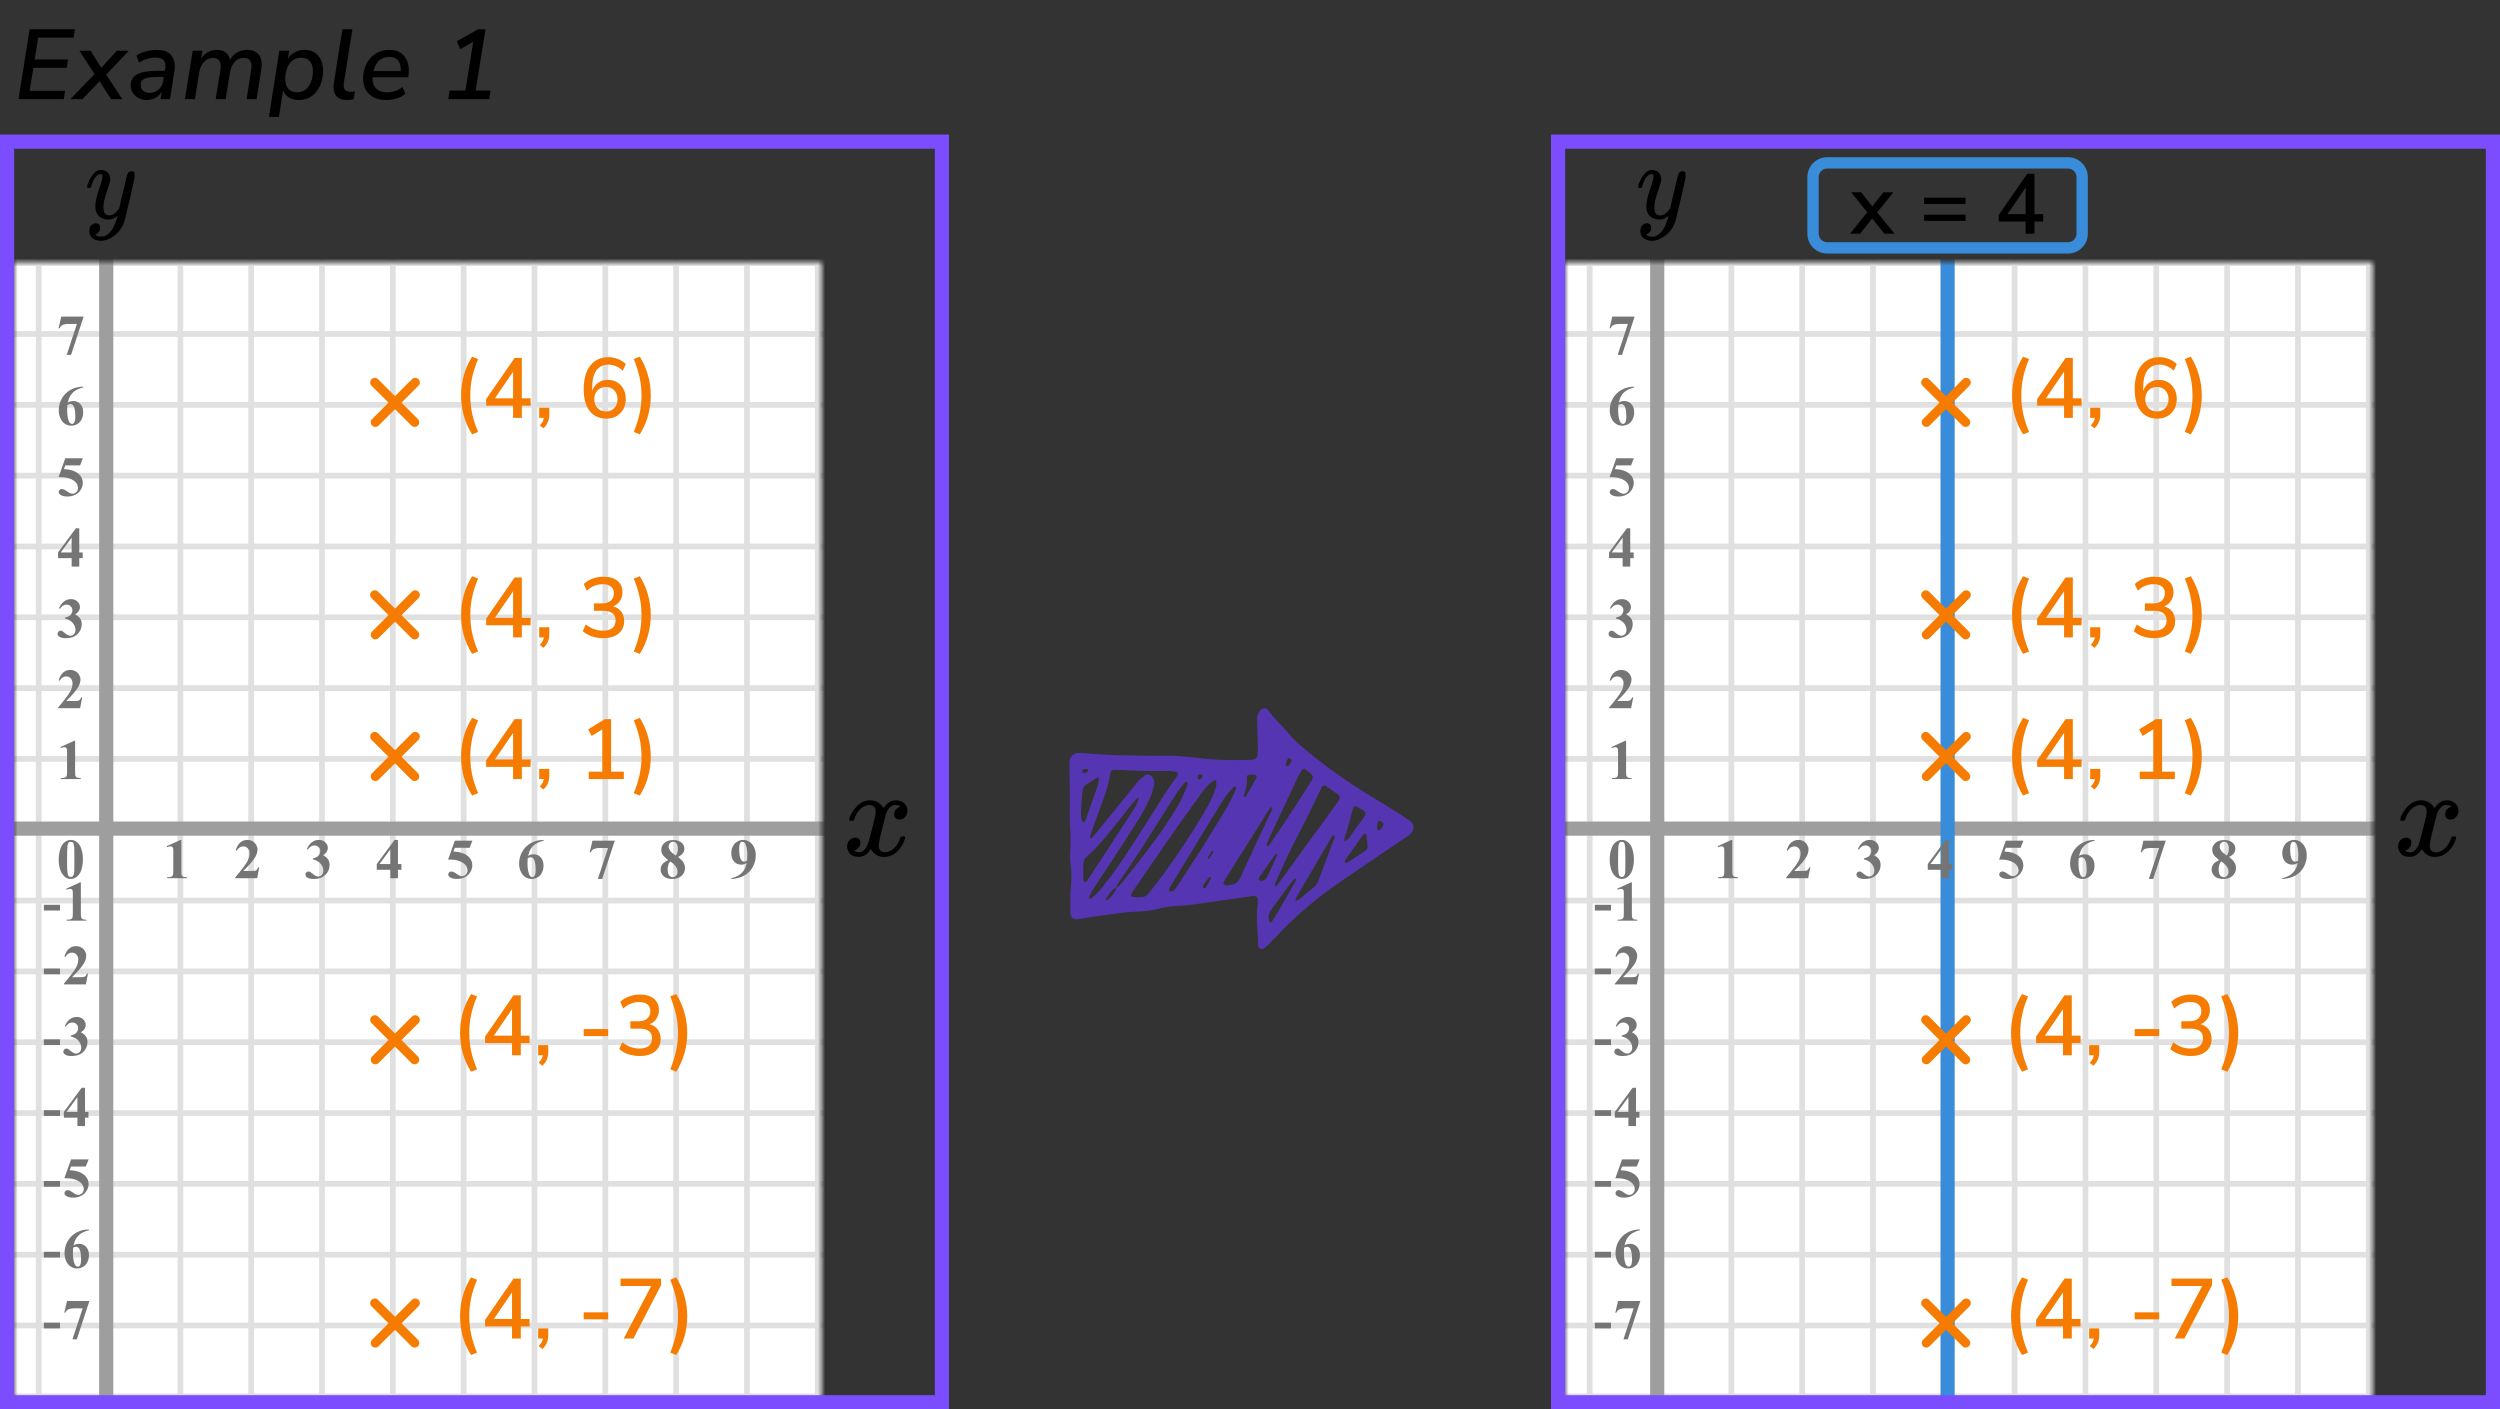 <?xml version="1.0" encoding="UTF-8"?> <svg xmlns="http://www.w3.org/2000/svg" width="353" height="199" viewBox="0 0 353 199" fill="none"><rect x="0" y="0" width="353" height="199" fill="#333333" stroke="none"/><mask id="mask0" maskUnits="userSpaceOnUse" x="2" y="37" width="114" height="161"><rect x="2" y="37" width="114" height="161" fill="#C4C4C4"></rect></mask><g mask="url(#mask0)"><mask id="mask1" maskUnits="userSpaceOnUse" x="-208" y="-118" width="500" height="484"><rect x="-208" y="-118" width="500" height="483.871" fill="white"></rect></mask><g mask="url(#mask1)"><rect x="-208" y="-118" width="500" height="483.871" fill="white"></rect><line x1="292" y1="197.161" x2="-211.226" y2="197.161" stroke="#E0E0E0" stroke-width="0.806"></line><line x1="292" y1="187.161" x2="-211.226" y2="187.161" stroke="#E0E0E0" stroke-width="0.806"></line><line x1="292" y1="177.163" x2="-211.226" y2="177.163" stroke="#E0E0E0" stroke-width="0.81"></line><line x1="292" y1="167.161" x2="-211.226" y2="167.161" stroke="#E0E0E0" stroke-width="0.806"></line><line x1="292" y1="157.161" x2="-211.226" y2="157.161" stroke="#E0E0E0" stroke-width="0.806"></line><line x1="292" y1="147.161" x2="-211.226" y2="147.161" stroke="#E0E0E0" stroke-width="0.806"></line><line x1="292" y1="137.163" x2="-211.226" y2="137.163" stroke="#E0E0E0" stroke-width="0.81"></line><line x1="292" y1="127.161" x2="-211.226" y2="127.161" stroke="#E0E0E0" stroke-width="0.806"></line><line x1="292" y1="117.161" x2="-211.226" y2="117.161" stroke="#E0E0E0" stroke-width="0.806"></line><line x1="292" y1="107.161" x2="-211.226" y2="107.161" stroke="#E0E0E0" stroke-width="0.806"></line><line x1="292" y1="97.163" x2="-211.226" y2="97.163" stroke="#E0E0E0" stroke-width="0.81"></line><line x1="292" y1="87.161" x2="-211.226" y2="87.161" stroke="#E0E0E0" stroke-width="0.806"></line><line x1="292" y1="77.161" x2="-211.226" y2="77.161" stroke="#E0E0E0" stroke-width="0.806"></line><line x1="292" y1="67.161" x2="-211.226" y2="67.161" stroke="#E0E0E0" stroke-width="0.806"></line><line x1="292" y1="57.163" x2="-211.226" y2="57.163" stroke="#E0E0E0" stroke-width="0.81"></line><line x1="292" y1="47.161" x2="-211.226" y2="47.161" stroke="#E0E0E0" stroke-width="0.806"></line><line x1="292" y1="37.161" x2="-211.226" y2="37.161" stroke="#E0E0E0" stroke-width="0.806"></line><line x1="5.466" y1="365.871" x2="5.466" y2="-118" stroke="#E0E0E0" stroke-width="0.81"></line><line x1="15.468" y1="365.871" x2="15.468" y2="-118" stroke="#E0E0E0" stroke-width="0.806"></line><line x1="25.468" y1="365.871" x2="25.468" y2="-118" stroke="#E0E0E0" stroke-width="0.806"></line><line x1="35.468" y1="365.871" x2="35.468" y2="-118" stroke="#E0E0E0" stroke-width="0.806"></line><line x1="45.466" y1="365.871" x2="45.466" y2="-118" stroke="#E0E0E0" stroke-width="0.81"></line><line x1="55.468" y1="365.871" x2="55.468" y2="-118" stroke="#E0E0E0" stroke-width="0.806"></line><line x1="65.468" y1="365.871" x2="65.468" y2="-118" stroke="#E0E0E0" stroke-width="0.806"></line><line x1="75.468" y1="365.871" x2="75.468" y2="-118" stroke="#E0E0E0" stroke-width="0.806"></line><line x1="85.466" y1="365.871" x2="85.466" y2="-118" stroke="#E0E0E0" stroke-width="0.81"></line><line x1="95.468" y1="365.871" x2="95.468" y2="-118" stroke="#E0E0E0" stroke-width="0.806"></line><line x1="105.468" y1="365.871" x2="105.468" y2="-118" stroke="#E0E0E0" stroke-width="0.806"></line><line x1="115.468" y1="365.871" x2="115.468" y2="-118" stroke="#E0E0E0" stroke-width="0.806"></line></g><line x1="-16" y1="117" x2="125" y2="117" stroke="#9E9E9E" stroke-width="2"></line><line x1="15" y1="209" x2="15" y2="32" stroke="#9E9E9E" stroke-width="2"></line></g><path d="M11.707 121.352C11.707 121.88 11.633 122.374 11.484 122.832C11.396 123.113 11.276 123.344 11.125 123.523C10.977 123.703 10.807 123.846 10.617 123.953C10.427 124.057 10.22 124.109 9.996 124.109C9.741 124.109 9.51 124.044 9.305 123.914C9.099 123.784 8.917 123.598 8.758 123.355C8.643 123.178 8.543 122.943 8.457 122.648C8.345 122.25 8.289 121.839 8.289 121.414C8.289 120.839 8.37 120.31 8.531 119.828C8.664 119.43 8.866 119.125 9.137 118.914C9.408 118.701 9.694 118.594 9.996 118.594C10.303 118.594 10.59 118.699 10.855 118.91C11.124 119.118 11.32 119.4 11.445 119.754C11.62 120.241 11.707 120.773 11.707 121.352ZM10.504 121.344C10.504 120.417 10.499 119.876 10.488 119.723C10.462 119.361 10.4 119.116 10.301 118.988C10.236 118.905 10.13 118.863 9.984 118.863C9.872 118.863 9.784 118.895 9.719 118.957C9.622 119.048 9.557 119.21 9.523 119.441C9.49 119.671 9.473 120.474 9.473 121.852C9.473 122.602 9.499 123.104 9.551 123.359C9.59 123.544 9.646 123.668 9.719 123.73C9.792 123.793 9.888 123.824 10.008 123.824C10.138 123.824 10.236 123.783 10.301 123.699C10.41 123.553 10.473 123.328 10.488 123.023L10.504 121.344Z" fill="#757575"></path><path d="M10.605 104.594V108.926C10.605 109.251 10.62 109.46 10.648 109.551C10.677 109.639 10.737 109.712 10.828 109.77C10.919 109.827 11.065 109.855 11.266 109.855H11.387V110H8.598V109.855H8.738C8.965 109.855 9.126 109.829 9.223 109.777C9.319 109.725 9.384 109.654 9.418 109.562C9.452 109.471 9.469 109.259 9.469 108.926V106.18C9.469 105.935 9.457 105.783 9.434 105.723C9.41 105.66 9.366 105.608 9.301 105.566C9.238 105.522 9.165 105.5 9.082 105.5C8.949 105.5 8.788 105.542 8.598 105.625L8.527 105.484L10.477 104.594H10.605Z" fill="#757575"></path><path d="M8.473 128.566H6.195V127.758H8.473V128.566ZM11.419 124.594V128.926C11.419 129.251 11.434 129.46 11.463 129.551C11.491 129.639 11.551 129.712 11.642 129.77C11.733 129.827 11.879 129.855 12.08 129.855H12.201V130H9.412V129.855H9.552C9.779 129.855 9.94 129.829 10.037 129.777C10.133 129.725 10.198 129.654 10.232 129.562C10.266 129.471 10.283 129.259 10.283 128.926V126.18C10.283 125.935 10.271 125.783 10.248 125.723C10.224 125.66 10.18 125.608 10.115 125.566C10.052 125.522 9.979 125.5 9.896 125.5C9.763 125.5 9.602 125.542 9.412 125.625L9.341 125.484L11.291 124.594H11.419Z" fill="#757575"></path><path d="M8.473 137.566H6.195V136.758H8.473V137.566ZM12.127 139H9.009V138.914C9.965 137.776 10.544 137.01 10.748 136.617C10.953 136.224 11.056 135.84 11.056 135.465C11.056 135.191 10.972 134.965 10.802 134.785C10.633 134.603 10.426 134.512 10.181 134.512C9.78 134.512 9.469 134.712 9.248 135.113L9.103 135.062C9.244 134.562 9.457 134.193 9.744 133.953C10.03 133.714 10.361 133.594 10.736 133.594C11.004 133.594 11.249 133.656 11.47 133.781C11.692 133.906 11.865 134.078 11.99 134.297C12.115 134.513 12.177 134.716 12.177 134.906C12.177 135.253 12.081 135.604 11.888 135.961C11.625 136.443 11.051 137.115 10.166 137.977H11.31C11.591 137.977 11.774 137.965 11.857 137.941C11.943 137.918 12.013 137.879 12.068 137.824C12.123 137.767 12.194 137.648 12.283 137.469H12.423L12.127 139Z" fill="#757575"></path><path d="M8.473 147.566H6.195V146.758H8.473V147.566ZM9.998 146.344V146.207C10.294 146.121 10.5 146.042 10.615 145.969C10.729 145.893 10.828 145.78 10.912 145.629C10.995 145.475 11.037 145.32 11.037 145.164C11.037 144.948 10.957 144.763 10.798 144.609C10.642 144.453 10.447 144.375 10.213 144.375C9.848 144.375 9.538 144.568 9.283 144.953L9.138 144.902C9.326 144.467 9.565 144.141 9.857 143.922C10.151 143.703 10.478 143.594 10.838 143.594C11.205 143.594 11.507 143.706 11.744 143.93C11.983 144.154 12.103 144.415 12.103 144.715C12.103 144.91 12.047 145.099 11.935 145.281C11.826 145.461 11.653 145.62 11.416 145.758C11.72 145.906 11.952 146.09 12.111 146.309C12.272 146.525 12.353 146.797 12.353 147.125C12.353 147.677 12.153 148.147 11.752 148.535C11.353 148.921 10.818 149.113 10.146 149.113C9.698 149.113 9.371 149.039 9.166 148.891C9.017 148.786 8.943 148.652 8.943 148.488C8.943 148.368 8.986 148.267 9.072 148.184C9.158 148.098 9.257 148.055 9.369 148.055C9.455 148.055 9.535 148.073 9.611 148.109C9.653 148.13 9.8 148.245 10.052 148.453C10.308 148.659 10.546 148.762 10.767 148.762C10.96 148.762 11.125 148.686 11.263 148.535C11.401 148.382 11.47 148.188 11.47 147.953C11.47 147.596 11.345 147.268 11.095 146.969C10.845 146.667 10.479 146.458 9.998 146.344Z" fill="#757575"></path><path d="M8.473 157.566H6.195V156.758H8.473V157.566ZM9.013 157.004L11.529 153.594H12.005V157.004H12.49V157.812H12.005V159H10.931V157.812H9.013V157.004ZM9.392 157.004H10.931V154.914L9.392 157.004Z" fill="#757575"></path><path d="M8.473 167.566H6.195V166.758H8.473V167.566ZM10.033 163.703H12.513L12.119 164.711H10.033L9.834 165.238C10.732 165.272 11.423 165.496 11.908 165.91C12.306 166.251 12.505 166.676 12.505 167.184C12.505 167.509 12.413 167.828 12.228 168.141C12.043 168.451 11.783 168.69 11.447 168.859C11.111 169.026 10.742 169.109 10.341 169.109C9.909 169.109 9.577 169.029 9.345 168.867C9.184 168.753 9.103 168.622 9.103 168.477C9.103 168.365 9.145 168.266 9.228 168.18C9.314 168.094 9.413 168.051 9.525 168.051C9.627 168.051 9.729 168.072 9.834 168.113C9.938 168.155 10.116 168.264 10.369 168.441C10.528 168.551 10.664 168.626 10.779 168.668C10.86 168.699 10.951 168.715 11.052 168.715C11.266 168.715 11.447 168.637 11.595 168.48C11.746 168.324 11.822 168.137 11.822 167.918C11.822 167.46 11.593 167.087 11.134 166.801C10.676 166.514 10.098 166.371 9.4 166.371C9.33 166.371 9.224 166.372 9.084 166.375L10.033 163.703Z" fill="#757575"></path><path d="M8.473 177.566H6.195V176.758H8.473V177.566ZM12.572 173.594V173.703C12.101 173.823 11.722 173.978 11.435 174.168C11.151 174.355 10.926 174.585 10.759 174.855C10.595 175.124 10.468 175.457 10.377 175.855C10.491 175.777 10.586 175.727 10.662 175.703C10.831 175.651 11.002 175.625 11.173 175.625C11.569 175.625 11.899 175.77 12.162 176.059C12.427 176.345 12.56 176.737 12.56 177.234C12.56 177.583 12.489 177.904 12.345 178.195C12.202 178.487 11.999 178.712 11.736 178.871C11.473 179.03 11.192 179.109 10.892 179.109C10.567 179.109 10.266 179.021 9.99 178.844C9.714 178.664 9.498 178.402 9.341 178.059C9.188 177.715 9.111 177.341 9.111 176.938C9.111 176.344 9.253 175.792 9.537 175.281C9.823 174.768 10.228 174.361 10.752 174.059C11.278 173.754 11.884 173.599 12.572 173.594ZM10.326 176.172C10.305 176.531 10.294 176.794 10.294 176.961C10.294 177.32 10.328 177.668 10.396 178.004C10.466 178.34 10.562 178.576 10.681 178.711C10.767 178.807 10.869 178.855 10.986 178.855C11.106 178.855 11.213 178.786 11.306 178.648C11.4 178.508 11.447 178.224 11.447 177.797C11.447 177.078 11.36 176.582 11.185 176.309C11.073 176.132 10.922 176.043 10.732 176.043C10.628 176.043 10.492 176.086 10.326 176.172Z" fill="#757575"></path><path d="M8.473 187.566H6.195V186.758H8.473V187.566ZM10.232 189.109L11.673 184.738H10.576C10.146 184.738 9.823 184.794 9.607 184.906C9.456 184.984 9.331 185.132 9.232 185.348H9.084L9.466 183.703H12.623L10.845 189.109H10.232Z" fill="#757575"></path><path d="M11.312 100H8.195V99.914C9.151 98.776 9.73 98.01 9.934 97.617C10.139 97.224 10.242 96.84 10.242 96.465C10.242 96.191 10.158 95.965 9.988 95.785C9.819 95.603 9.612 95.512 9.367 95.512C8.966 95.512 8.655 95.712 8.434 96.113L8.289 96.062C8.43 95.562 8.643 95.193 8.93 94.953C9.216 94.713 9.547 94.594 9.922 94.594C10.19 94.594 10.435 94.656 10.656 94.781C10.878 94.906 11.051 95.078 11.176 95.297C11.301 95.513 11.363 95.716 11.363 95.906C11.363 96.253 11.267 96.604 11.074 96.961C10.811 97.443 10.237 98.115 9.352 98.977H10.496C10.777 98.977 10.96 98.965 11.043 98.941C11.129 98.918 11.199 98.879 11.254 98.824C11.309 98.767 11.38 98.648 11.469 98.469H11.609L11.312 100Z" fill="#757575"></path><path d="M9.184 87.344V87.207C9.48 87.121 9.686 87.042 9.801 86.969C9.915 86.893 10.014 86.78 10.098 86.629C10.181 86.475 10.223 86.32 10.223 86.164C10.223 85.948 10.143 85.763 9.984 85.609C9.828 85.453 9.633 85.375 9.398 85.375C9.034 85.375 8.724 85.568 8.469 85.953L8.324 85.902C8.512 85.467 8.751 85.141 9.043 84.922C9.337 84.703 9.664 84.594 10.023 84.594C10.391 84.594 10.693 84.706 10.93 84.93C11.169 85.154 11.289 85.415 11.289 85.715C11.289 85.91 11.233 86.099 11.121 86.281C11.012 86.461 10.838 86.62 10.602 86.758C10.906 86.906 11.138 87.09 11.297 87.309C11.458 87.525 11.539 87.797 11.539 88.125C11.539 88.677 11.338 89.147 10.938 89.535C10.539 89.921 10.004 90.113 9.332 90.113C8.884 90.113 8.557 90.039 8.352 89.891C8.203 89.787 8.129 89.652 8.129 89.488C8.129 89.368 8.172 89.267 8.258 89.184C8.344 89.098 8.443 89.055 8.555 89.055C8.641 89.055 8.721 89.073 8.797 89.109C8.839 89.13 8.986 89.245 9.238 89.453C9.493 89.659 9.732 89.762 9.953 89.762C10.146 89.762 10.311 89.686 10.449 89.535C10.587 89.382 10.656 89.188 10.656 88.953C10.656 88.596 10.531 88.268 10.281 87.969C10.031 87.667 9.665 87.458 9.184 87.344Z" fill="#757575"></path><path d="M8.199 78.004L10.715 74.594H11.191V78.004H11.676V78.812H11.191V80H10.117V78.812H8.199V78.004ZM8.578 78.004H10.117V75.914L8.578 78.004Z" fill="#757575"></path><path d="M9.219 64.703H11.699L11.305 65.711H9.219L9.02 66.238C9.918 66.272 10.609 66.496 11.094 66.91C11.492 67.251 11.691 67.676 11.691 68.184C11.691 68.509 11.599 68.828 11.414 69.141C11.229 69.451 10.969 69.69 10.633 69.859C10.297 70.026 9.928 70.109 9.527 70.109C9.095 70.109 8.763 70.029 8.531 69.867C8.37 69.753 8.289 69.622 8.289 69.477C8.289 69.365 8.331 69.266 8.414 69.18C8.5 69.094 8.599 69.051 8.711 69.051C8.812 69.051 8.915 69.072 9.02 69.113C9.124 69.155 9.302 69.264 9.555 69.441C9.714 69.551 9.85 69.626 9.965 69.668C10.046 69.699 10.137 69.715 10.238 69.715C10.452 69.715 10.633 69.637 10.781 69.481C10.932 69.324 11.008 69.137 11.008 68.918C11.008 68.46 10.779 68.087 10.32 67.801C9.862 67.514 9.284 67.371 8.586 67.371C8.516 67.371 8.41 67.372 8.27 67.375L9.219 64.703Z" fill="#757575"></path><path d="M11.758 54.594V54.703C11.287 54.823 10.908 54.978 10.621 55.168C10.337 55.355 10.112 55.585 9.945 55.855C9.781 56.124 9.654 56.457 9.562 56.855C9.677 56.777 9.772 56.727 9.848 56.703C10.017 56.651 10.188 56.625 10.359 56.625C10.755 56.625 11.085 56.77 11.348 57.059C11.613 57.345 11.746 57.737 11.746 58.234C11.746 58.583 11.675 58.904 11.531 59.195C11.388 59.487 11.185 59.712 10.922 59.871C10.659 60.03 10.378 60.109 10.078 60.109C9.753 60.109 9.452 60.021 9.176 59.844C8.9 59.664 8.684 59.402 8.527 59.059C8.374 58.715 8.297 58.341 8.297 57.938C8.297 57.344 8.439 56.792 8.723 56.281C9.009 55.768 9.414 55.361 9.938 55.059C10.463 54.754 11.07 54.599 11.758 54.594ZM9.512 57.172C9.491 57.531 9.48 57.794 9.48 57.961C9.48 58.32 9.514 58.668 9.582 59.004C9.652 59.34 9.747 59.575 9.867 59.711C9.953 59.807 10.055 59.855 10.172 59.855C10.292 59.855 10.398 59.786 10.492 59.648C10.586 59.508 10.633 59.224 10.633 58.797C10.633 58.078 10.546 57.582 10.371 57.309C10.259 57.132 10.108 57.043 9.918 57.043C9.814 57.043 9.678 57.086 9.512 57.172Z" fill="#757575"></path><path d="M9.418 50.109L10.859 45.738H9.762C9.332 45.738 9.009 45.794 8.793 45.906C8.642 45.984 8.517 46.132 8.418 46.348H8.27L8.652 44.703H11.809L10.031 50.109H9.418Z" fill="#757575"></path><path d="M25.605 118.594V122.926C25.605 123.251 25.62 123.46 25.648 123.551C25.677 123.639 25.737 123.712 25.828 123.77C25.919 123.827 26.065 123.855 26.266 123.855H26.387V124H23.598V123.855H23.738C23.965 123.855 24.126 123.829 24.223 123.777C24.319 123.725 24.384 123.654 24.418 123.562C24.452 123.471 24.469 123.259 24.469 122.926V120.18C24.469 119.935 24.457 119.783 24.434 119.723C24.41 119.66 24.366 119.608 24.301 119.566C24.238 119.522 24.165 119.5 24.082 119.5C23.949 119.5 23.788 119.542 23.598 119.625L23.527 119.484L25.477 118.594H25.605Z" fill="#757575"></path><path d="M36.312 124H33.195V123.914C34.151 122.776 34.73 122.01 34.934 121.617C35.139 121.224 35.242 120.84 35.242 120.465C35.242 120.191 35.158 119.965 34.988 119.785C34.819 119.603 34.612 119.512 34.367 119.512C33.966 119.512 33.655 119.712 33.434 120.113L33.289 120.062C33.43 119.562 33.643 119.193 33.93 118.953C34.216 118.714 34.547 118.594 34.922 118.594C35.19 118.594 35.435 118.656 35.656 118.781C35.878 118.906 36.051 119.078 36.176 119.297C36.301 119.513 36.363 119.716 36.363 119.906C36.363 120.253 36.267 120.604 36.074 120.961C35.811 121.443 35.237 122.115 34.352 122.977H35.496C35.777 122.977 35.96 122.965 36.043 122.941C36.129 122.918 36.199 122.879 36.254 122.824C36.309 122.767 36.38 122.648 36.469 122.469H36.609L36.312 124Z" fill="#757575"></path><path d="M44.184 121.344V121.207C44.48 121.121 44.686 121.042 44.801 120.969C44.915 120.893 45.014 120.78 45.098 120.629C45.181 120.475 45.223 120.32 45.223 120.164C45.223 119.948 45.143 119.763 44.984 119.609C44.828 119.453 44.633 119.375 44.398 119.375C44.034 119.375 43.724 119.568 43.469 119.953L43.324 119.902C43.512 119.467 43.751 119.141 44.043 118.922C44.337 118.703 44.664 118.594 45.023 118.594C45.391 118.594 45.693 118.706 45.93 118.93C46.169 119.154 46.289 119.415 46.289 119.715C46.289 119.91 46.233 120.099 46.121 120.281C46.012 120.461 45.839 120.62 45.602 120.758C45.906 120.906 46.138 121.09 46.297 121.309C46.458 121.525 46.539 121.797 46.539 122.125C46.539 122.677 46.339 123.147 45.938 123.535C45.539 123.921 45.004 124.113 44.332 124.113C43.884 124.113 43.557 124.039 43.352 123.891C43.203 123.786 43.129 123.652 43.129 123.488C43.129 123.368 43.172 123.267 43.258 123.184C43.344 123.098 43.443 123.055 43.555 123.055C43.641 123.055 43.721 123.073 43.797 123.109C43.839 123.13 43.986 123.245 44.238 123.453C44.493 123.659 44.732 123.762 44.953 123.762C45.146 123.762 45.311 123.686 45.449 123.535C45.587 123.382 45.656 123.188 45.656 122.953C45.656 122.596 45.531 122.268 45.281 121.969C45.031 121.667 44.665 121.458 44.184 121.344Z" fill="#757575"></path><path d="M53.199 122.004L55.715 118.594H56.191V122.004H56.676V122.812H56.191V124H55.117V122.812H53.199V122.004ZM53.578 122.004H55.117V119.914L53.578 122.004Z" fill="#757575"></path><path d="M64.219 118.703H66.699L66.305 119.711H64.219L64.019 120.238C64.918 120.272 65.609 120.496 66.094 120.91C66.492 121.251 66.691 121.676 66.691 122.184C66.691 122.509 66.599 122.828 66.414 123.141C66.229 123.451 65.969 123.69 65.633 123.859C65.297 124.026 64.928 124.109 64.527 124.109C64.095 124.109 63.763 124.029 63.531 123.867C63.37 123.753 63.289 123.622 63.289 123.477C63.289 123.365 63.331 123.266 63.414 123.18C63.5 123.094 63.599 123.051 63.711 123.051C63.812 123.051 63.915 123.072 64.019 123.113C64.124 123.155 64.302 123.264 64.555 123.441C64.713 123.551 64.85 123.626 64.965 123.668C65.046 123.699 65.137 123.715 65.238 123.715C65.452 123.715 65.633 123.637 65.781 123.48C65.932 123.324 66.008 123.137 66.008 122.918C66.008 122.46 65.779 122.087 65.32 121.801C64.862 121.514 64.284 121.371 63.586 121.371C63.516 121.371 63.41 121.372 63.27 121.375L64.219 118.703Z" fill="#757575"></path><path d="M76.758 118.594V118.703C76.287 118.823 75.908 118.978 75.621 119.168C75.337 119.355 75.112 119.585 74.945 119.855C74.781 120.124 74.654 120.457 74.562 120.855C74.677 120.777 74.772 120.727 74.848 120.703C75.017 120.651 75.188 120.625 75.359 120.625C75.755 120.625 76.085 120.77 76.348 121.059C76.613 121.345 76.746 121.737 76.746 122.234C76.746 122.583 76.674 122.904 76.531 123.195C76.388 123.487 76.185 123.712 75.922 123.871C75.659 124.03 75.378 124.109 75.078 124.109C74.753 124.109 74.452 124.021 74.176 123.844C73.9 123.664 73.684 123.402 73.527 123.059C73.374 122.715 73.297 122.341 73.297 121.938C73.297 121.344 73.439 120.792 73.723 120.281C74.009 119.768 74.414 119.361 74.938 119.059C75.463 118.754 76.07 118.599 76.758 118.594ZM74.512 121.172C74.491 121.531 74.481 121.794 74.481 121.961C74.481 122.32 74.514 122.668 74.582 123.004C74.652 123.34 74.747 123.576 74.867 123.711C74.953 123.807 75.055 123.855 75.172 123.855C75.292 123.855 75.398 123.786 75.492 123.648C75.586 123.508 75.633 123.224 75.633 122.797C75.633 122.078 75.546 121.582 75.371 121.309C75.259 121.132 75.108 121.043 74.918 121.043C74.814 121.043 74.678 121.086 74.512 121.172Z" fill="#757575"></path><path d="M84.418 124.109L85.859 119.738H84.762C84.332 119.738 84.009 119.794 83.793 119.906C83.642 119.984 83.517 120.132 83.418 120.348H83.269L83.652 118.703H86.809L85.031 124.109H84.418Z" fill="#757575"></path><path d="M95.727 121.008C96.099 121.281 96.357 121.536 96.5 121.773C96.646 122.008 96.719 122.277 96.719 122.582C96.719 123.009 96.557 123.371 96.234 123.668C95.914 123.962 95.478 124.109 94.926 124.109C94.402 124.109 93.997 123.98 93.711 123.723C93.424 123.465 93.281 123.15 93.281 122.777C93.281 122.493 93.363 122.245 93.527 122.031C93.694 121.818 93.97 121.622 94.356 121.445C93.936 121.125 93.667 120.863 93.547 120.66C93.43 120.457 93.371 120.221 93.371 119.953C93.371 119.599 93.521 119.288 93.82 119.02C94.122 118.749 94.535 118.613 95.059 118.613C95.564 118.613 95.952 118.733 96.223 118.973C96.496 119.21 96.633 119.495 96.633 119.828C96.633 120.078 96.559 120.299 96.41 120.492C96.264 120.682 96.037 120.854 95.727 121.008ZM95.43 120.809C95.526 120.678 95.598 120.533 95.644 120.371C95.691 120.21 95.715 120.033 95.715 119.84C95.715 119.501 95.642 119.242 95.496 119.062C95.387 118.924 95.236 118.855 95.043 118.855C94.868 118.855 94.72 118.919 94.598 119.047C94.475 119.172 94.414 119.328 94.414 119.516C94.414 119.706 94.482 119.904 94.617 120.109C94.755 120.312 95.026 120.546 95.43 120.809ZM94.648 121.633C94.568 121.706 94.51 121.772 94.477 121.832C94.424 121.923 94.378 122.056 94.336 122.23C94.294 122.405 94.273 122.587 94.273 122.777C94.273 123.022 94.305 123.228 94.367 123.395C94.43 123.559 94.518 123.677 94.633 123.75C94.75 123.823 94.87 123.859 94.992 123.859C95.182 123.859 95.342 123.79 95.473 123.652C95.603 123.512 95.668 123.32 95.668 123.078C95.668 122.573 95.328 122.091 94.648 121.633Z" fill="#757575"></path><path d="M103.246 124.109V124C103.678 123.901 104.044 123.755 104.344 123.562C104.646 123.37 104.884 123.132 105.059 122.848C105.236 122.564 105.359 122.237 105.43 121.867C105.268 121.951 105.13 122.009 105.016 122.043C104.904 122.074 104.785 122.09 104.66 122.09C104.259 122.09 103.924 121.945 103.656 121.656C103.391 121.367 103.258 120.971 103.258 120.469C103.258 120.12 103.329 119.801 103.473 119.512C103.618 119.22 103.826 118.995 104.094 118.836C104.362 118.674 104.641 118.594 104.93 118.594C105.24 118.594 105.533 118.682 105.809 118.859C106.085 119.036 106.305 119.293 106.469 119.629C106.633 119.965 106.715 120.348 106.715 120.777C106.715 121.335 106.581 121.868 106.312 122.379C106.047 122.889 105.65 123.299 105.121 123.609C104.592 123.917 103.967 124.083 103.246 124.109ZM105.488 121.539C105.514 121.247 105.527 120.991 105.527 120.77C105.527 120.296 105.473 119.854 105.363 119.445C105.301 119.219 105.208 119.052 105.086 118.945C105.021 118.888 104.936 118.859 104.832 118.859C104.702 118.859 104.6 118.915 104.527 119.027C104.426 119.181 104.375 119.474 104.375 119.906C104.375 120.628 104.461 121.125 104.633 121.398C104.745 121.576 104.896 121.664 105.086 121.664C105.188 121.664 105.322 121.622 105.488 121.539Z" fill="#757575"></path><line x1="52.919" y1="104" x2="58.548" y2="109.629" stroke="#F57C00" stroke-width="1.3" stroke-linecap="round"></line><line x1="0.65" y1="-0.65" x2="8.61" y2="-0.65" transform="matrix(-0.707 0.707 0.707 0.707 59.547 104)" stroke="#F57C00" stroke-width="1.3" stroke-linecap="round"></line><line x1="52.919" y1="84" x2="58.548" y2="89.629" stroke="#F57C00" stroke-width="1.3" stroke-linecap="round"></line><line x1="0.65" y1="-0.65" x2="8.61" y2="-0.65" transform="matrix(-0.707 0.707 0.707 0.707 59.547 84)" stroke="#F57C00" stroke-width="1.3" stroke-linecap="round"></line><line x1="52.919" y1="54" x2="58.548" y2="59.629" stroke="#F57C00" stroke-width="1.3" stroke-linecap="round"></line><line x1="0.65" y1="-0.65" x2="8.61" y2="-0.65" transform="matrix(-0.707 0.707 0.707 0.707 59.547 54)" stroke="#F57C00" stroke-width="1.3" stroke-linecap="round"></line><line x1="52.919" y1="144" x2="58.548" y2="149.629" stroke="#F57C00" stroke-width="1.3" stroke-linecap="round"></line><line x1="0.65" y1="-0.65" x2="8.61" y2="-0.65" transform="matrix(-0.707 0.707 0.707 0.707 59.547 144)" stroke="#F57C00" stroke-width="1.3" stroke-linecap="round"></line><line x1="52.919" y1="184" x2="58.548" y2="189.629" stroke="#F57C00" stroke-width="1.3" stroke-linecap="round"></line><line x1="0.65" y1="-0.65" x2="8.61" y2="-0.65" transform="matrix(-0.707 0.707 0.707 0.707 59.547 184)" stroke="#F57C00" stroke-width="1.3" stroke-linecap="round"></line><path d="M119.909 115.702C119.99 115.208 120.305 114.637 120.853 113.989C121.4 113.342 122.076 113.012 122.881 113.001C123.288 113.001 123.661 113.107 123.999 113.318C124.337 113.53 124.588 113.795 124.751 114.113C125.241 113.371 125.829 113.001 126.517 113.001C126.948 113.001 127.321 113.13 127.636 113.389C127.95 113.648 128.114 113.995 128.125 114.431C128.125 114.772 128.044 115.049 127.881 115.261C127.717 115.473 127.56 115.602 127.409 115.649C127.257 115.696 127.123 115.72 127.006 115.72C126.785 115.72 126.604 115.655 126.464 115.526C126.325 115.396 126.255 115.225 126.255 115.013C126.255 114.472 126.546 114.101 127.129 113.901C127.001 113.748 126.768 113.672 126.43 113.672C126.278 113.672 126.167 113.683 126.097 113.707C125.654 113.895 125.328 114.284 125.118 114.872C124.419 117.474 124.069 118.992 124.069 119.428C124.069 119.757 124.163 119.993 124.349 120.134C124.536 120.275 124.74 120.346 124.961 120.346C125.392 120.346 125.818 120.152 126.237 119.763C126.657 119.375 126.942 118.898 127.094 118.333C127.129 118.215 127.164 118.15 127.199 118.139C127.234 118.127 127.327 118.115 127.478 118.103H127.548C127.723 118.103 127.811 118.15 127.811 118.245C127.811 118.256 127.799 118.321 127.776 118.439C127.589 119.11 127.228 119.704 126.692 120.222C126.156 120.74 125.532 120.999 124.821 120.999C124.005 120.999 123.388 120.628 122.968 119.887C122.49 120.616 121.942 120.981 121.325 120.981H121.22C120.649 120.981 120.241 120.828 119.996 120.522C119.751 120.216 119.623 119.893 119.611 119.551C119.611 119.175 119.722 118.868 119.943 118.633C120.165 118.398 120.427 118.28 120.73 118.28C121.231 118.28 121.482 118.527 121.482 119.021C121.482 119.257 121.412 119.463 121.272 119.639C121.132 119.816 120.998 119.934 120.87 119.993C120.742 120.051 120.666 120.081 120.643 120.081L120.59 120.099C120.59 120.11 120.625 120.134 120.695 120.169C120.765 120.204 120.858 120.246 120.975 120.293C121.092 120.34 121.202 120.358 121.307 120.346C121.727 120.346 122.088 120.081 122.391 119.551C122.496 119.363 122.63 118.963 122.793 118.351C122.956 117.738 123.119 117.103 123.283 116.444C123.446 115.784 123.539 115.396 123.562 115.278C123.621 114.961 123.65 114.731 123.65 114.59C123.65 114.26 123.562 114.025 123.388 113.883C123.213 113.742 123.015 113.672 122.793 113.672C122.327 113.672 121.89 113.86 121.482 114.237C121.074 114.613 120.788 115.096 120.625 115.684C120.602 115.79 120.573 115.849 120.538 115.861C120.503 115.873 120.41 115.885 120.258 115.896H120.013C119.943 115.826 119.909 115.761 119.909 115.702Z" fill="black"></path><g clip-path="url(#clip0)"><path d="M12.301 26.396C12.301 26.251 12.372 26.004 12.515 25.654C12.658 25.303 12.886 24.938 13.201 24.556C13.515 24.175 13.867 23.99 14.258 24C14.648 24 14.962 24.119 15.2 24.355C15.438 24.593 15.562 24.922 15.572 25.345C15.552 25.54 15.538 25.649 15.529 25.669C15.529 25.7 15.452 25.937 15.3 26.38C15.148 26.823 14.991 27.323 14.829 27.879C14.667 28.436 14.591 28.879 14.6 29.209C14.6 29.652 14.667 29.961 14.8 30.136C14.934 30.311 15.133 30.404 15.4 30.414C15.619 30.414 15.824 30.358 16.014 30.244C16.205 30.131 16.352 30.012 16.457 29.889C16.562 29.765 16.69 29.595 16.843 29.379C16.843 29.368 16.866 29.265 16.914 29.07C16.962 28.874 17.028 28.57 17.114 28.158C17.2 27.745 17.29 27.364 17.385 27.014C17.747 25.468 17.947 24.66 17.985 24.587C18.109 24.309 18.314 24.17 18.599 24.17C18.723 24.17 18.823 24.206 18.899 24.278C18.976 24.35 19.028 24.412 19.056 24.464C19.085 24.515 19.095 24.562 19.085 24.603C19.085 24.737 18.852 25.819 18.385 27.849C17.919 29.878 17.652 30.991 17.585 31.187C17.319 32.042 16.857 32.722 16.2 33.227C15.543 33.732 14.886 33.99 14.229 34C13.8 34 13.424 33.887 13.101 33.66C12.777 33.433 12.615 33.093 12.615 32.64C12.615 32.413 12.648 32.223 12.715 32.068C12.782 31.913 12.872 31.8 12.986 31.728C13.101 31.656 13.196 31.604 13.272 31.573C13.348 31.543 13.429 31.527 13.515 31.527C13.934 31.527 14.143 31.743 14.143 32.176C14.143 32.382 14.086 32.563 13.972 32.717C13.858 32.872 13.748 32.975 13.643 33.026C13.539 33.078 13.477 33.104 13.458 33.104L13.415 33.119C13.434 33.17 13.524 33.232 13.686 33.304C13.848 33.377 14.01 33.413 14.172 33.413H14.286C14.448 33.413 14.572 33.402 14.657 33.382C14.972 33.289 15.262 33.093 15.529 32.794C15.795 32.496 16 32.176 16.143 31.836C16.286 31.496 16.395 31.208 16.471 30.971C16.547 30.734 16.585 30.579 16.585 30.507L16.5 30.569C16.443 30.61 16.352 30.667 16.229 30.739C16.105 30.811 15.981 30.873 15.857 30.924C15.667 30.976 15.481 31.002 15.3 31.002C14.862 31.002 14.476 30.888 14.143 30.662C13.81 30.435 13.591 30.069 13.486 29.564C13.477 29.492 13.472 29.332 13.472 29.085C13.472 28.498 13.639 27.73 13.972 26.782C14.305 25.834 14.472 25.231 14.472 24.974C14.472 24.963 14.472 24.953 14.472 24.943C14.472 24.85 14.472 24.788 14.472 24.757C14.472 24.726 14.453 24.69 14.415 24.649C14.377 24.608 14.324 24.587 14.258 24.587H14.2C13.981 24.587 13.781 24.685 13.601 24.881C13.42 25.077 13.277 25.288 13.172 25.515C13.067 25.741 12.986 25.958 12.929 26.164C12.872 26.37 12.834 26.483 12.815 26.504C12.796 26.524 12.72 26.535 12.586 26.535H12.386C12.329 26.473 12.301 26.427 12.301 26.396Z" fill="black"></path></g><path d="M66.658 61.328C66.114 60.44 65.718 59.544 65.47 58.64C65.23 57.728 65.11 56.796 65.11 55.844C65.11 54.892 65.23 53.964 65.47 53.06C65.718 52.148 66.114 51.248 66.658 50.36L67.51 50.696C67.126 51.6 66.846 52.464 66.67 53.288C66.494 54.112 66.406 54.964 66.406 55.844C66.406 56.716 66.494 57.568 66.67 58.4C66.846 59.224 67.126 60.088 67.51 60.992L66.658 61.328ZM72.448 59V57.284H68.644V56.36L72.664 50.54H73.684V56.24H74.92V57.284H73.684V59H72.448ZM72.448 56.24V52.484L69.88 56.24H72.448ZM76.745 60.476L76.217 60.068C76.401 59.868 76.537 59.684 76.625 59.516C76.713 59.348 76.769 59.176 76.793 59H76.133V57.572H77.561V58.544C77.561 58.912 77.501 59.248 77.381 59.552C77.261 59.864 77.049 60.172 76.745 60.476ZM85.625 59.108C84.601 59.108 83.809 58.744 83.249 58.016C82.697 57.288 82.421 56.268 82.421 54.956C82.421 53.508 82.733 52.392 83.357 51.608C83.981 50.824 84.845 50.432 85.949 50.432C86.381 50.432 86.817 50.52 87.257 50.696C87.697 50.864 88.065 51.104 88.361 51.416L87.929 52.352C87.641 52.064 87.321 51.848 86.969 51.704C86.625 51.56 86.277 51.488 85.925 51.488C85.181 51.488 84.609 51.76 84.209 52.304C83.817 52.84 83.621 53.644 83.621 54.716V55.196C83.781 54.708 84.057 54.328 84.449 54.056C84.849 53.776 85.309 53.636 85.829 53.636C86.325 53.636 86.761 53.752 87.137 53.984C87.521 54.216 87.821 54.536 88.037 54.944C88.253 55.344 88.361 55.804 88.361 56.324C88.361 56.868 88.245 57.352 88.013 57.776C87.781 58.192 87.457 58.52 87.041 58.76C86.633 58.992 86.161 59.108 85.625 59.108ZM85.553 58.1C86.041 58.1 86.437 57.94 86.741 57.62C87.045 57.3 87.197 56.884 87.197 56.372C87.197 55.86 87.045 55.444 86.741 55.124C86.437 54.804 86.041 54.644 85.553 54.644C85.065 54.644 84.669 54.804 84.365 55.124C84.061 55.444 83.909 55.86 83.909 56.372C83.909 56.884 84.061 57.3 84.365 57.62C84.669 57.94 85.065 58.1 85.553 58.1ZM90.342 61.328L89.49 60.992C89.866 60.072 90.142 59.2 90.318 58.376C90.494 57.552 90.582 56.708 90.582 55.844C90.582 54.98 90.494 54.136 90.318 53.312C90.142 52.488 89.866 51.616 89.49 50.696L90.342 50.36C90.886 51.256 91.278 52.16 91.518 53.072C91.766 53.976 91.89 54.9 91.89 55.844C91.89 56.796 91.766 57.728 91.518 58.64C91.278 59.544 90.886 60.44 90.342 61.328Z" fill="#F57C00"></path><path d="M66.658 92.328C66.114 91.44 65.718 90.544 65.47 89.64C65.23 88.728 65.11 87.796 65.11 86.844C65.11 85.892 65.23 84.964 65.47 84.06C65.718 83.148 66.114 82.248 66.658 81.36L67.51 81.696C67.126 82.6 66.846 83.464 66.67 84.288C66.494 85.112 66.406 85.964 66.406 86.844C66.406 87.716 66.494 88.568 66.67 89.4C66.846 90.224 67.126 91.088 67.51 91.992L66.658 92.328ZM72.448 90V88.284H68.644V87.36L72.664 81.54H73.684V87.24H74.92V88.284H73.684V90H72.448ZM72.448 87.24V83.484L69.88 87.24H72.448ZM76.745 91.476L76.217 91.068C76.401 90.868 76.537 90.684 76.625 90.516C76.713 90.348 76.769 90.176 76.793 90H76.133V88.572H77.561V89.544C77.561 89.912 77.501 90.248 77.381 90.552C77.261 90.864 77.049 91.172 76.745 91.476ZM85.193 90.108C84.625 90.108 84.085 90.024 83.573 89.856C83.061 89.68 82.633 89.436 82.289 89.124L82.721 88.164C83.097 88.468 83.485 88.692 83.885 88.836C84.285 88.98 84.709 89.052 85.157 89.052C85.733 89.052 86.169 88.928 86.465 88.68C86.769 88.432 86.921 88.076 86.921 87.612C86.921 87.148 86.769 86.804 86.465 86.58C86.169 86.356 85.737 86.244 85.169 86.244H83.861V85.2H85.049C85.553 85.2 85.949 85.072 86.237 84.816C86.533 84.56 86.681 84.208 86.681 83.76C86.681 83.352 86.545 83.04 86.273 82.824C86.001 82.6 85.613 82.488 85.109 82.488C84.253 82.488 83.505 82.796 82.865 83.412L82.433 82.464C82.761 82.136 83.169 81.884 83.657 81.708C84.153 81.524 84.669 81.432 85.205 81.432C86.053 81.432 86.713 81.628 87.185 82.02C87.657 82.404 87.893 82.94 87.893 83.628C87.893 84.092 87.773 84.5 87.533 84.852C87.301 85.204 86.977 85.46 86.561 85.62C87.065 85.748 87.453 85.996 87.725 86.364C87.997 86.724 88.133 87.168 88.133 87.696C88.133 88.44 87.869 89.028 87.341 89.46C86.821 89.892 86.105 90.108 85.193 90.108ZM90.342 92.328L89.49 91.992C89.866 91.072 90.142 90.2 90.318 89.376C90.494 88.552 90.582 87.708 90.582 86.844C90.582 85.98 90.494 85.136 90.318 84.312C90.142 83.488 89.866 82.616 89.49 81.696L90.342 81.36C90.886 82.256 91.278 83.16 91.518 84.072C91.766 84.976 91.89 85.9 91.89 86.844C91.89 87.796 91.766 88.728 91.518 89.64C91.278 90.544 90.886 91.44 90.342 92.328Z" fill="#F57C00"></path><path d="M66.658 112.328C66.114 111.44 65.718 110.544 65.47 109.64C65.23 108.728 65.11 107.796 65.11 106.844C65.11 105.892 65.23 104.964 65.47 104.06C65.718 103.148 66.114 102.248 66.658 101.36L67.51 101.696C67.126 102.6 66.846 103.464 66.67 104.288C66.494 105.112 66.406 105.964 66.406 106.844C66.406 107.716 66.494 108.568 66.67 109.4C66.846 110.224 67.126 111.088 67.51 111.992L66.658 112.328ZM72.448 110V108.284H68.644V107.36L72.664 101.54H73.684V107.24H74.92V108.284H73.684V110H72.448ZM72.448 107.24V103.484L69.88 107.24H72.448ZM76.745 111.476L76.217 111.068C76.401 110.868 76.537 110.684 76.625 110.516C76.713 110.348 76.769 110.176 76.793 110H76.133V108.572H77.561V109.544C77.561 109.912 77.501 110.248 77.381 110.552C77.261 110.864 77.049 111.172 76.745 111.476ZM83.129 110V108.956H85.049V102.98L83.549 103.916L83.045 102.992L85.409 101.54H86.285V108.956H88.085V110H83.129ZM90.342 112.328L89.49 111.992C89.866 111.072 90.142 110.2 90.318 109.376C90.494 108.552 90.582 107.708 90.582 106.844C90.582 105.98 90.494 105.136 90.318 104.312C90.142 103.488 89.866 102.616 89.49 101.696L90.342 101.36C90.886 102.256 91.278 103.16 91.518 104.072C91.766 104.976 91.89 105.9 91.89 106.844C91.89 107.796 91.766 108.728 91.518 109.64C91.278 110.544 90.886 111.44 90.342 112.328Z" fill="#F57C00"></path><path d="M66.511 151.328C65.967 150.44 65.571 149.544 65.323 148.64C65.083 147.728 64.963 146.796 64.963 145.844C64.963 144.892 65.083 143.964 65.323 143.06C65.571 142.148 65.967 141.248 66.511 140.36L67.363 140.696C66.979 141.6 66.699 142.464 66.523 143.288C66.347 144.112 66.259 144.964 66.259 145.844C66.259 146.716 66.347 147.568 66.523 148.4C66.699 149.224 66.979 150.088 67.363 150.992L66.511 151.328ZM72.3 149V147.284H68.496V146.36L72.516 140.54H73.536V146.24H74.772V147.284H73.536V149H72.3ZM72.3 146.24V142.484L69.732 146.24H72.3ZM76.598 150.476L76.07 150.068C76.254 149.868 76.39 149.684 76.478 149.516C76.566 149.348 76.622 149.176 76.646 149H75.986V147.572H77.414V148.544C77.414 148.912 77.354 149.248 77.234 149.552C77.114 149.864 76.902 150.172 76.598 150.476ZM82.418 146.288V145.304H85.874V146.288H82.418ZM90.34 149.108C89.772 149.108 89.232 149.024 88.72 148.856C88.208 148.68 87.78 148.436 87.436 148.124L87.868 147.164C88.244 147.468 88.632 147.692 89.032 147.836C89.432 147.98 89.856 148.052 90.304 148.052C90.88 148.052 91.316 147.928 91.612 147.68C91.916 147.432 92.068 147.076 92.068 146.612C92.068 146.148 91.916 145.804 91.612 145.58C91.316 145.356 90.884 145.244 90.316 145.244H89.008V144.2H90.196C90.7 144.2 91.096 144.072 91.384 143.816C91.68 143.56 91.828 143.208 91.828 142.76C91.828 142.352 91.692 142.04 91.42 141.824C91.148 141.6 90.76 141.488 90.256 141.488C89.4 141.488 88.652 141.796 88.012 142.412L87.58 141.464C87.908 141.136 88.316 140.884 88.804 140.708C89.3 140.524 89.816 140.432 90.352 140.432C91.2 140.432 91.86 140.628 92.332 141.02C92.804 141.404 93.04 141.94 93.04 142.628C93.04 143.092 92.92 143.5 92.68 143.852C92.448 144.204 92.124 144.46 91.708 144.62C92.212 144.748 92.6 144.996 92.872 145.364C93.144 145.724 93.28 146.168 93.28 146.696C93.28 147.44 93.016 148.028 92.488 148.46C91.968 148.892 91.252 149.108 90.34 149.108ZM95.49 151.328L94.638 150.992C95.014 150.072 95.29 149.2 95.466 148.376C95.642 147.552 95.73 146.708 95.73 145.844C95.73 144.98 95.642 144.136 95.466 143.312C95.29 142.488 95.014 141.616 94.638 140.696L95.49 140.36C96.034 141.256 96.426 142.16 96.666 143.072C96.914 143.976 97.038 144.9 97.038 145.844C97.038 146.796 96.914 147.728 96.666 148.64C96.426 149.544 96.034 150.44 95.49 151.328Z" fill="#F57C00"></path><path d="M66.511 191.328C65.967 190.44 65.571 189.544 65.323 188.64C65.083 187.728 64.963 186.796 64.963 185.844C64.963 184.892 65.083 183.964 65.323 183.06C65.571 182.148 65.967 181.248 66.511 180.36L67.363 180.696C66.979 181.6 66.699 182.464 66.523 183.288C66.347 184.112 66.259 184.964 66.259 185.844C66.259 186.716 66.347 187.568 66.523 188.4C66.699 189.224 66.979 190.088 67.363 190.992L66.511 191.328ZM72.3 189V187.284H68.496V186.36L72.516 180.54H73.536V186.24H74.772V187.284H73.536V189H72.3ZM72.3 186.24V182.484L69.732 186.24H72.3ZM76.598 190.476L76.07 190.068C76.254 189.868 76.39 189.684 76.478 189.516C76.566 189.348 76.622 189.176 76.646 189H75.986V187.572H77.414V188.544C77.414 188.912 77.354 189.248 77.234 189.552C77.114 189.864 76.902 190.172 76.598 190.476ZM82.418 186.288V185.304H85.874V186.288H82.418ZM88.072 189L91.948 181.584H87.616V180.54H93.34V181.464L89.44 189H88.072ZM95.49 191.328L94.638 190.992C95.014 190.072 95.29 189.2 95.466 188.376C95.642 187.552 95.73 186.708 95.73 185.844C95.73 184.98 95.642 184.136 95.466 183.312C95.29 182.488 95.014 181.616 94.638 180.696L95.49 180.36C96.034 181.256 96.426 182.16 96.666 183.072C96.914 183.976 97.038 184.9 97.038 185.844C97.038 186.796 96.914 187.728 96.666 188.64C96.426 189.544 96.034 190.44 95.49 191.328Z" fill="#F57C00"></path><rect x="1" y="20" width="132" height="178" stroke="#7C4DFF" stroke-width="2"></rect><path d="M2.616 14L4.184 4.13H10.568L10.386 5.306H5.388L4.898 8.4H9.602L9.42 9.576H4.716L4.184 12.824H9.182L9 14H2.616ZM9.946 14L13.348 10.458L11.206 7.168H12.788L14.3 9.576L16.484 7.168H18.178L15 10.542L17.268 14H15.686L14.062 11.466L11.64 14H9.946ZM20.712 14.126C20.311 14.126 19.937 14.037 19.592 13.86C19.247 13.673 18.971 13.426 18.766 13.118C18.561 12.801 18.458 12.446 18.458 12.054C18.458 11.335 18.766 10.813 19.382 10.486C19.998 10.159 20.973 9.996 22.308 9.996H23.274L23.33 9.66C23.414 9.165 23.344 8.787 23.12 8.526C22.896 8.265 22.509 8.134 21.958 8.134C21.127 8.134 20.348 8.372 19.62 8.848L19.27 7.84C19.615 7.597 20.045 7.406 20.558 7.266C21.081 7.117 21.603 7.042 22.126 7.042C23.143 7.042 23.848 7.322 24.24 7.882C24.641 8.433 24.772 9.147 24.632 10.024L24.002 14H22.672L22.826 12.95C22.593 13.361 22.285 13.659 21.902 13.846C21.529 14.033 21.132 14.126 20.712 14.126ZM21.118 13.118C21.594 13.118 22.014 12.964 22.378 12.656C22.751 12.339 22.98 11.9 23.064 11.34L23.134 10.864H22.434C21.463 10.864 20.791 10.943 20.418 11.102C20.045 11.261 19.858 11.55 19.858 11.97C19.858 12.343 19.979 12.628 20.222 12.824C20.474 13.02 20.773 13.118 21.118 13.118ZM26.113 14L27.206 7.168H28.578L28.395 8.302C28.657 7.882 28.979 7.569 29.361 7.364C29.744 7.149 30.16 7.042 30.608 7.042C31.606 7.042 32.236 7.509 32.498 8.442C32.74 7.994 33.067 7.649 33.477 7.406C33.888 7.163 34.369 7.042 34.919 7.042C35.638 7.042 36.179 7.271 36.544 7.728C36.917 8.185 37.029 8.904 36.88 9.884L36.236 14H34.822L35.465 9.856C35.643 8.736 35.297 8.176 34.429 8.176C33.907 8.176 33.473 8.367 33.127 8.75C32.791 9.123 32.568 9.646 32.456 10.318L31.867 14H30.453L31.125 9.856C31.294 8.736 30.948 8.176 30.09 8.176C29.567 8.176 29.133 8.367 28.788 8.75C28.451 9.123 28.227 9.646 28.116 10.318L27.527 14H26.113ZM37.971 16.52L39.441 7.168H40.827L40.658 8.274C40.92 7.882 41.251 7.579 41.653 7.364C42.054 7.149 42.507 7.042 43.011 7.042C43.804 7.042 44.434 7.308 44.901 7.84C45.377 8.363 45.614 9.077 45.614 9.982C45.614 10.738 45.479 11.433 45.209 12.068C44.938 12.693 44.546 13.193 44.032 13.566C43.529 13.939 42.917 14.126 42.199 14.126C41.694 14.126 41.242 14.014 40.84 13.79C40.449 13.566 40.159 13.225 39.972 12.768L39.385 16.52H37.971ZM41.974 13.034C42.45 13.034 42.852 12.899 43.178 12.628C43.505 12.357 43.752 11.998 43.92 11.55C44.098 11.093 44.187 10.589 44.187 10.038C44.187 9.422 44.037 8.955 43.739 8.638C43.449 8.311 43.038 8.148 42.507 8.148C42.031 8.148 41.624 8.283 41.288 8.554C40.962 8.815 40.71 9.175 40.532 9.632C40.364 10.08 40.281 10.584 40.281 11.144C40.281 11.76 40.43 12.231 40.728 12.558C41.027 12.875 41.443 13.034 41.974 13.034ZM49.038 14.126C48.301 14.126 47.769 13.921 47.442 13.51C47.125 13.09 47.027 12.479 47.148 11.676L48.352 4.13H49.766L48.562 11.662C48.497 12.119 48.539 12.451 48.688 12.656C48.837 12.861 49.103 12.964 49.486 12.964C49.589 12.964 49.691 12.959 49.794 12.95C49.906 12.931 50.018 12.913 50.13 12.894L49.92 14.014C49.789 14.051 49.645 14.079 49.486 14.098C49.327 14.117 49.178 14.126 49.038 14.126ZM54.547 14.126C53.539 14.126 52.741 13.855 52.153 13.314C51.565 12.763 51.271 12.017 51.271 11.074C51.271 10.327 51.425 9.651 51.733 9.044C52.041 8.428 52.47 7.943 53.021 7.588C53.581 7.224 54.23 7.042 54.967 7.042C55.695 7.042 56.269 7.21 56.689 7.546C57.118 7.873 57.412 8.307 57.571 8.848C57.73 9.38 57.767 9.954 57.683 10.57L57.641 10.906H52.615C52.568 11.559 52.722 12.077 53.077 12.46C53.441 12.843 53.964 13.034 54.645 13.034C55.065 13.034 55.457 12.973 55.821 12.852C56.194 12.731 56.53 12.539 56.829 12.278L57.221 13.23C56.904 13.519 56.502 13.743 56.017 13.902C55.541 14.051 55.051 14.126 54.547 14.126ZM54.953 8.036C54.514 8.036 54.141 8.134 53.833 8.33C53.534 8.517 53.296 8.764 53.119 9.072C52.941 9.371 52.816 9.693 52.741 10.038H56.577C56.623 9.478 56.521 9.007 56.269 8.624C56.017 8.232 55.578 8.036 54.953 8.036ZM63.3 14L63.482 12.782H65.722L66.814 5.908L64.98 6.944L64.504 5.824L67.514 4.13H68.55L67.164 12.782H69.264L69.082 14H63.3Z" fill="black"></path><path fill-rule="evenodd" clip-rule="evenodd" d="M169.083 109.8C169.134 109.892 169.166 110.038 169.242 110.067C169.325 110.098 169.463 110.042 169.551 109.984C169.643 109.924 169.726 109.826 169.769 109.725C169.807 109.639 169.825 109.485 169.777 109.436C169.708 109.367 169.569 109.34 169.462 109.345C169.185 109.357 169.07 109.53 169.083 109.8ZM170.8 121.188C170.929 120.974 171.137 120.634 171.334 120.288C171.349 120.263 171.302 120.182 171.263 120.157C171.236 120.139 171.154 120.157 171.134 120.186C170.931 120.466 170.734 120.75 170.544 121.037C170.519 121.075 170.541 121.144 170.539 121.198C170.536 121.315 170.577 121.342 170.8 121.188ZM153.044 109.204C153.188 109.145 153.357 109.098 153.498 109.008C153.59 108.948 153.641 108.825 153.71 108.731C153.615 108.677 153.522 108.583 153.426 108.58C153.256 108.575 153.073 108.597 152.92 108.663C152.844 108.696 152.774 108.862 152.791 108.951C152.808 109.039 152.938 109.104 153.044 109.204ZM182.361 107.283C182.287 107.211 182.213 107.125 182.123 107.059C182.08 107.029 181.98 107.01 181.953 107.036C181.638 107.338 181.564 107.734 181.558 108.148C181.558 108.173 181.65 108.228 181.687 108.219C182.046 108.13 182.395 107.646 182.361 107.283ZM194.457 116.492C194.457 116.743 194.437 116.868 194.463 116.983C194.486 117.082 194.551 117.236 194.616 117.246C194.714 117.261 194.855 117.198 194.93 117.121C195.054 116.993 195.148 116.833 195.242 116.678C195.427 116.372 195.346 116.169 194.974 115.972C194.776 115.867 194.566 115.922 194.532 116.091C194.496 116.266 194.466 116.443 194.457 116.492ZM170.057 125.426C170.153 125.363 170.288 125.323 170.34 125.235C170.554 124.871 170.742 124.493 170.942 124.121C171.012 123.99 170.998 123.877 170.872 123.806C170.844 123.79 170.756 123.841 170.723 123.882C170.388 124.302 169.997 124.685 169.833 125.217C169.822 125.254 169.871 125.324 169.91 125.36C169.947 125.394 170.007 125.404 170.057 125.426ZM176.822 109.344C176.31 109.337 175.967 109.452 176.05 109.922C176.2 110.784 175.85 111.561 175.619 112.359C175.605 112.407 175.644 112.517 175.655 112.516C175.741 112.512 175.876 112.518 175.906 112.467C176.416 111.594 176.915 110.714 177.412 109.833C177.439 109.786 177.455 109.708 177.434 109.666C177.386 109.569 177.328 109.437 177.244 109.408C177.081 109.35 176.896 109.353 176.822 109.344ZM180.314 120.588C180.268 120.582 180.216 120.56 180.177 120.574C180.124 120.593 180.067 120.63 180.035 120.676C179.313 121.703 178.592 122.73 177.876 123.761C177.81 123.856 177.766 123.971 177.728 124.082C177.711 124.132 177.712 124.227 177.741 124.245C177.835 124.304 177.946 124.377 178.047 124.373C178.431 124.36 178.756 124.19 178.92 123.842C179.405 122.815 179.866 121.778 180.332 120.742C180.35 120.702 180.321 120.64 180.314 120.588ZM193.03 118.652C193.019 118.523 193.007 118.221 192.957 117.925C192.943 117.846 192.821 117.775 192.734 117.724C192.705 117.706 192.617 117.748 192.581 117.786C192.458 117.917 192.337 118.052 192.232 118.198C191.462 119.276 190.694 120.355 189.936 121.441C189.881 121.519 189.858 121.686 189.905 121.751C189.955 121.82 190.143 121.878 190.205 121.838C191.066 121.287 191.918 120.724 192.763 120.15C193.029 119.969 193.133 119.687 193.1 119.362C193.082 119.182 193.065 119.002 193.03 118.652ZM179.138 129.515C179.164 129.808 179.152 129.936 179.193 130.045C179.225 130.131 179.315 130.203 179.395 130.259C179.422 130.277 179.523 130.238 179.548 130.198C179.935 129.59 180.331 128.986 180.692 128.363C181.476 127.009 182.242 125.645 183.01 124.282C183.03 124.246 182.989 124.176 182.975 124.121C182.891 123.808 182.565 124.21 179.902 127.916C179.761 128.112 179.628 128.314 179.476 128.5C179.191 128.851 179.108 129.25 179.138 129.515ZM190.43 116.488C190.394 116.598 190.294 116.822 190.249 117.056C190.139 117.635 189.731 118.146 189.858 118.778C190.532 118.553 190.737 117.89 191.121 117.402C191.677 116.693 192.185 115.945 192.704 115.208C192.906 114.921 192.847 114.649 192.537 114.446C192.236 114.248 191.924 114.067 191.61 113.89C191.363 113.751 191.118 113.84 191.047 114.101C190.845 114.855 190.656 115.611 190.43 116.488ZM152.623 114.619C152.64 114.906 152.638 115.27 152.69 115.626C152.713 115.783 152.812 115.992 152.938 116.056C153.134 116.155 153.233 115.951 153.292 115.787C153.876 114.141 154.465 112.497 155.032 110.846C155.127 110.568 155.132 110.259 155.167 109.964C155.173 109.915 155.127 109.839 155.083 109.81C155.038 109.781 154.949 109.769 154.908 109.794C154.401 110.114 153.896 110.436 153.397 110.767C153.017 111.019 152.857 111.389 152.828 111.839C152.772 112.741 152.697 113.643 152.623 114.619ZM183.045 127.182C183.152 127.138 183.278 127.118 183.363 127.049C184.064 126.48 184.75 125.893 185.456 125.332C185.801 125.059 186.018 124.723 186.169 124.317C186.884 122.401 187.61 120.49 188.332 118.578C188.354 118.522 188.378 118.466 188.395 118.409C188.443 118.241 188.505 118.057 188.327 117.945C188.291 117.923 188.111 118.056 188.055 118.151C186.377 121.002 184.705 123.856 183.036 126.712C182.978 126.811 182.961 126.934 182.926 127.046C182.888 127.168 182.928 127.213 183.045 127.182ZM173.189 125.025C173.2 125.024 173.378 124.98 173.558 124.975C174.371 124.953 174.845 124.565 175.19 123.803C176.586 120.717 178.046 117.659 179.483 114.592C179.509 114.537 179.534 114.482 179.554 114.425C179.61 114.272 179.784 114.103 179.552 113.976C179.508 113.951 179.333 114.083 179.274 114.177C177.178 117.505 175.087 120.837 172.999 124.17C172.903 124.323 172.83 124.491 172.75 124.654C172.684 124.79 172.866 125.046 173.189 125.025ZM178.873 119.111C178.863 119.191 178.847 119.252 178.852 119.311C178.858 119.367 178.887 119.469 178.906 119.469C178.998 119.469 179.138 119.474 179.175 119.42C180.257 117.82 181.341 116.222 182.398 114.606C183.356 113.141 184.287 111.656 185.22 110.175C185.457 109.798 185.407 109.542 185.058 109.223C184.837 109.02 184.596 108.838 184.354 108.659C184.165 108.519 183.857 108.597 183.739 108.816C183.54 109.188 183.344 109.562 183.164 109.943C181.878 112.674 180.596 115.407 179.313 118.14C179.159 118.468 179.014 118.799 178.873 119.111ZM174.429 111.654C174.509 111.32 174.539 111.259 174.532 111.202C174.526 111.149 174.492 111.082 174.449 111.056C174.41 111.032 174.321 111.031 174.29 111.059C173.244 112.005 172.54 113.21 171.815 114.392C169.726 117.796 167.663 121.216 165.589 124.63C165.432 124.888 165.27 125.143 165.116 125.404C165.012 125.582 165.07 125.85 165.222 125.857C165.392 125.864 165.617 125.864 165.723 125.765C165.94 125.564 166.108 125.302 166.273 125.051C167.301 123.481 168.34 121.918 169.342 120.332C170.603 118.337 171.856 116.337 173.065 114.31C173.621 113.378 174.062 112.378 174.429 111.654ZM152.961 122.962H152.955C152.955 123.324 152.94 123.688 152.961 124.049C152.971 124.21 153.005 124.434 153.113 124.51C153.294 124.638 153.443 124.452 153.541 124.303C155.624 121.12 157.713 117.94 159.777 114.745C160.193 114.101 160.668 113.461 160.783 112.676C160.82 112.419 160.59 112.568 159.258 114.254C158.396 115.344 157.536 116.435 156.658 117.511C155.666 118.729 154.666 119.944 153.45 120.951C153.094 121.245 152.94 121.603 152.959 122.056C152.972 122.357 152.961 122.66 152.961 122.962ZM189.187 112.516C189.125 112.416 189.085 112.285 188.997 112.222C188.408 111.797 187.811 111.382 187.211 110.974C187.001 110.83 186.74 110.918 186.621 111.164C186.016 112.417 185.432 113.681 184.81 114.925C183.835 116.875 182.812 118.8 181.855 120.759C181.192 122.118 180.605 123.513 179.996 124.897C179.97 124.956 180.071 125.07 180.113 125.159C180.163 125.126 180.224 125.103 180.262 125.059C180.418 124.874 180.576 124.69 180.718 124.494C183.39 120.82 186.06 117.145 188.729 113.469C188.871 113.273 189.008 113.072 189.123 112.86C189.175 112.762 189.168 112.632 189.187 112.516ZM160.348 126.682C160.686 126.682 160.868 126.676 161.05 126.682C161.581 126.701 161.978 126.472 162.277 126.041C162.414 125.841 162.568 125.653 162.718 125.463C165.618 121.795 168.173 117.897 170.524 113.86C171.015 113.018 171.403 112.13 171.689 111.203C171.773 110.928 171.74 110.613 171.739 110.316C171.738 110.176 171.609 110.105 171.474 110.182C170.607 110.677 170.035 111.479 169.467 112.253C167.961 114.303 166.493 116.382 165.037 118.469C163.373 120.854 161.738 123.259 160.092 125.658C159.956 125.856 159.835 126.066 159.712 126.274C159.634 126.407 159.79 126.639 159.961 126.652C160.142 126.666 160.323 126.68 160.348 126.682ZM157.686 108.695C157.022 108.64 156.808 108.784 156.717 109.456C156.577 110.484 156.283 111.468 155.938 112.438C155.37 114.035 154.777 115.622 154.2 117.216C154.078 117.554 153.976 117.898 153.875 118.242C153.867 118.269 153.959 118.362 153.981 118.354C154.092 118.315 154.228 118.28 154.297 118.196C155.606 116.606 156.91 115.012 158.208 113.414C159.01 112.426 159.786 111.417 160.605 110.444C160.913 110.079 161.293 109.768 161.672 109.472C161.988 109.225 162.571 109.413 162.765 109.783C162.937 110.112 163.054 110.466 162.963 110.831C162.817 111.416 162.694 112.021 162.44 112.561C161.951 113.6 161.432 114.634 160.826 115.608C159.513 117.716 158.14 119.786 156.786 121.867C155.96 123.136 155.117 124.394 154.294 125.665C154.099 125.967 153.951 126.299 153.79 126.622C153.771 126.66 153.805 126.732 153.828 126.782C153.886 126.911 154.007 126.953 154.12 126.846C154.559 126.432 155.032 126.042 155.407 125.574C156.277 124.488 157.143 123.391 157.928 122.244C159.16 120.445 160.335 118.607 161.514 116.773C163.053 114.378 164.498 111.923 166.184 109.623C166.253 109.529 166.321 109.41 166.327 109.299C166.333 109.203 166.262 109.026 166.202 109.015C165.787 108.94 165.367 108.861 164.948 108.855C163.858 108.839 162.767 108.886 161.677 108.861C160.346 108.83 159.016 108.752 157.686 108.695ZM157.671 125.265C158.052 125.164 158.253 124.849 158.476 124.571C160.553 121.979 162.631 119.385 164.502 116.637C165.215 115.59 165.901 114.52 166.52 113.415C166.961 112.631 167.272 111.773 167.634 110.945C167.681 110.837 167.691 110.711 167.702 110.592C167.707 110.539 167.68 110.442 167.652 110.436C167.555 110.414 167.402 110.379 167.358 110.428C166.337 111.551 165.589 112.867 164.777 114.136C162.529 117.644 160.38 121.216 157.938 124.598C157.803 124.785 157.746 125.03 157.653 125.248C156.959 125.646 156.559 126.31 156.129 126.946C156.115 126.967 156.164 127.053 156.204 127.081C156.244 127.109 156.331 127.13 156.36 127.107C156.967 126.616 157.46 126.04 157.671 125.265ZM151.132 125.979C151.357 124.413 151.325 122.963 151.121 121.514C151.096 121.335 151.083 121.151 151.087 120.97C151.109 119.82 151.224 118.664 151.14 117.522C151.055 116.37 151.032 115.228 151.053 114.074C151.087 112.317 151.033 110.559 151.017 108.801C151.013 108.377 150.982 107.951 151.016 107.53C151.076 106.778 151.594 106.317 152.334 106.313C152.516 106.312 152.698 106.32 152.879 106.337C156.869 106.703 160.871 106.717 164.873 106.71C166.879 106.707 168.86 107.012 170.851 107.194C172.849 107.378 174.847 107.326 176.847 107.288C177.239 107.28 177.539 106.996 177.57 106.607C177.609 106.127 177.616 105.642 177.606 105.16C177.58 103.948 177.531 102.736 177.503 101.524C177.491 101.018 177.655 100.577 178.033 100.217C178.309 99.954 178.797 99.908 179.001 100.202C179.87 101.457 181.04 102.444 181.996 103.619C182.574 104.328 183.236 104.94 183.934 105.529C187.14 108.233 190.557 110.634 194.157 112.784C195.51 113.592 196.833 114.448 198.168 115.288C198.475 115.481 198.769 115.697 199.071 115.899C199.779 116.373 199.698 117.23 199.132 117.772C198.917 117.978 198.649 118.133 198.399 118.302C195.091 120.552 191.759 122.768 188.479 125.058C185.338 127.251 182.477 129.779 179.869 132.59C179.458 133.032 179.028 133.46 178.57 133.853C178.198 134.173 177.625 133.937 177.633 133.466C177.667 131.591 177.286 129.72 177.583 127.841C177.63 127.546 177.599 127.238 177.591 126.937C177.585 126.704 177.335 126.494 177.099 126.507C177.039 126.511 176.978 126.507 176.918 126.516C174.279 126.892 171.642 127.274 169.002 127.644C168.283 127.745 167.56 127.864 166.837 127.875C165.675 127.894 164.539 128.067 163.427 128.365C162.656 128.572 161.88 128.639 161.092 128.685C160.065 128.745 159.034 128.803 158.014 128.935C156.094 129.183 154.177 129.464 152.265 129.774C151.517 129.896 151.146 129.55 151.135 128.775C151.122 127.805 151.132 126.835 151.132 125.979Z" fill="#5635B2"></path><mask id="mask2" maskUnits="userSpaceOnUse" x="221" y="37" width="114" height="161"><rect x="221" y="37" width="114" height="161" fill="#C4C4C4"></rect></mask><g mask="url(#mask2)"><mask id="mask3" maskUnits="userSpaceOnUse" x="11" y="-118" width="500" height="484"><rect x="11" y="-118" width="500" height="483.871" fill="white"></rect></mask><g mask="url(#mask3)"><rect x="11" y="-118" width="500" height="483.871" fill="white"></rect><line x1="511" y1="197.161" x2="7.774" y2="197.161" stroke="#E0E0E0" stroke-width="0.806"></line><line x1="511" y1="187.161" x2="7.774" y2="187.161" stroke="#E0E0E0" stroke-width="0.806"></line><line x1="511" y1="177.163" x2="7.774" y2="177.163" stroke="#E0E0E0" stroke-width="0.81"></line><line x1="511" y1="167.161" x2="7.774" y2="167.161" stroke="#E0E0E0" stroke-width="0.806"></line><line x1="511" y1="157.161" x2="7.774" y2="157.161" stroke="#E0E0E0" stroke-width="0.806"></line><line x1="511" y1="147.161" x2="7.774" y2="147.161" stroke="#E0E0E0" stroke-width="0.806"></line><line x1="511" y1="137.163" x2="7.774" y2="137.163" stroke="#E0E0E0" stroke-width="0.81"></line><line x1="511" y1="127.161" x2="7.774" y2="127.161" stroke="#E0E0E0" stroke-width="0.806"></line><line x1="511" y1="117.161" x2="7.774" y2="117.161" stroke="#E0E0E0" stroke-width="0.806"></line><line x1="511" y1="107.161" x2="7.774" y2="107.161" stroke="#E0E0E0" stroke-width="0.806"></line><line x1="511" y1="97.163" x2="7.774" y2="97.163" stroke="#E0E0E0" stroke-width="0.81"></line><line x1="511" y1="87.161" x2="7.774" y2="87.161" stroke="#E0E0E0" stroke-width="0.806"></line><line x1="511" y1="77.161" x2="7.774" y2="77.161" stroke="#E0E0E0" stroke-width="0.806"></line><line x1="511" y1="67.161" x2="7.774" y2="67.161" stroke="#E0E0E0" stroke-width="0.806"></line><line x1="511" y1="57.163" x2="7.774" y2="57.163" stroke="#E0E0E0" stroke-width="0.81"></line><line x1="511" y1="47.161" x2="7.774" y2="47.161" stroke="#E0E0E0" stroke-width="0.806"></line><line x1="511" y1="37.161" x2="7.774" y2="37.161" stroke="#E0E0E0" stroke-width="0.806"></line><line x1="224.466" y1="365.871" x2="224.466" y2="-118" stroke="#E0E0E0" stroke-width="0.81"></line><line x1="234.468" y1="365.871" x2="234.468" y2="-118" stroke="#E0E0E0" stroke-width="0.806"></line><line x1="244.468" y1="365.871" x2="244.468" y2="-118" stroke="#E0E0E0" stroke-width="0.806"></line><line x1="254.468" y1="365.871" x2="254.468" y2="-118" stroke="#E0E0E0" stroke-width="0.806"></line><line x1="264.466" y1="365.871" x2="264.466" y2="-118" stroke="#E0E0E0" stroke-width="0.81"></line><line x1="274.468" y1="365.871" x2="274.468" y2="-118" stroke="#E0E0E0" stroke-width="0.806"></line><line x1="284.468" y1="365.871" x2="284.468" y2="-118" stroke="#E0E0E0" stroke-width="0.806"></line><line x1="294.468" y1="365.871" x2="294.468" y2="-118" stroke="#E0E0E0" stroke-width="0.806"></line><line x1="304.466" y1="365.871" x2="304.466" y2="-118" stroke="#E0E0E0" stroke-width="0.81"></line><line x1="314.468" y1="365.871" x2="314.468" y2="-118" stroke="#E0E0E0" stroke-width="0.806"></line><line x1="324.468" y1="365.871" x2="324.468" y2="-118" stroke="#E0E0E0" stroke-width="0.806"></line><line x1="334.468" y1="365.871" x2="334.468" y2="-118" stroke="#E0E0E0" stroke-width="0.806"></line></g><line x1="203" y1="117" x2="344" y2="117" stroke="#9E9E9E" stroke-width="2"></line><line x1="234" y1="209" x2="234" y2="32" stroke="#9E9E9E" stroke-width="2"></line><line x1="275" y1="212" x2="275" y2="29" stroke="#398CDA" stroke-width="2"></line></g><path d="M230.707 121.352C230.707 121.88 230.633 122.374 230.484 122.832C230.396 123.113 230.276 123.344 230.125 123.523C229.977 123.703 229.807 123.846 229.617 123.953C229.427 124.057 229.22 124.109 228.996 124.109C228.741 124.109 228.51 124.044 228.305 123.914C228.099 123.784 227.917 123.598 227.758 123.355C227.643 123.178 227.543 122.943 227.457 122.648C227.345 122.25 227.289 121.839 227.289 121.414C227.289 120.839 227.37 120.31 227.531 119.828C227.664 119.43 227.866 119.125 228.137 118.914C228.408 118.701 228.694 118.594 228.996 118.594C229.303 118.594 229.59 118.699 229.855 118.91C230.124 119.118 230.32 119.4 230.445 119.754C230.62 120.241 230.707 120.773 230.707 121.352ZM229.504 121.344C229.504 120.417 229.499 119.876 229.488 119.723C229.462 119.361 229.4 119.116 229.301 118.988C229.236 118.905 229.13 118.863 228.984 118.863C228.872 118.863 228.784 118.895 228.719 118.957C228.622 119.048 228.557 119.21 228.523 119.441C228.49 119.671 228.473 120.474 228.473 121.852C228.473 122.602 228.499 123.104 228.551 123.359C228.59 123.544 228.646 123.668 228.719 123.73C228.792 123.793 228.888 123.824 229.008 123.824C229.138 123.824 229.236 123.783 229.301 123.699C229.41 123.553 229.473 123.328 229.488 123.023L229.504 121.344Z" fill="#757575"></path><path d="M229.605 104.594V108.926C229.605 109.251 229.62 109.46 229.648 109.551C229.677 109.639 229.737 109.712 229.828 109.77C229.919 109.827 230.065 109.855 230.266 109.855H230.387V110H227.598V109.855H227.738C227.965 109.855 228.126 109.829 228.223 109.777C228.319 109.725 228.384 109.654 228.418 109.562C228.452 109.471 228.469 109.259 228.469 108.926V106.18C228.469 105.935 228.457 105.783 228.434 105.723C228.41 105.66 228.366 105.608 228.301 105.566C228.238 105.522 228.165 105.5 228.082 105.5C227.949 105.5 227.788 105.542 227.598 105.625L227.527 105.484L229.477 104.594H229.605Z" fill="#757575"></path><path d="M227.473 128.566H225.195V127.758H227.473V128.566ZM230.42 124.594V128.926C230.42 129.251 230.434 129.46 230.463 129.551C230.491 129.639 230.551 129.712 230.642 129.77C230.733 129.827 230.879 129.855 231.08 129.855H231.201V130H228.412V129.855H228.552C228.779 129.855 228.94 129.829 229.037 129.777C229.133 129.725 229.198 129.654 229.232 129.562C229.266 129.471 229.283 129.259 229.283 128.926V126.18C229.283 125.935 229.271 125.783 229.248 125.723C229.224 125.66 229.18 125.608 229.115 125.566C229.052 125.522 228.979 125.5 228.896 125.5C228.763 125.5 228.602 125.542 228.412 125.625L228.341 125.484L230.291 124.594H230.42Z" fill="#757575"></path><path d="M227.473 137.566H225.195V136.758H227.473V137.566ZM231.127 139H228.009V138.914C228.965 137.776 229.545 137.01 229.748 136.617C229.953 136.224 230.056 135.84 230.056 135.465C230.056 135.191 229.972 134.965 229.802 134.785C229.633 134.603 229.426 134.512 229.181 134.512C228.78 134.512 228.469 134.712 228.248 135.113L228.103 135.062C228.244 134.562 228.457 134.193 228.744 133.953C229.03 133.714 229.361 133.594 229.736 133.594C230.004 133.594 230.249 133.656 230.47 133.781C230.692 133.906 230.865 134.078 230.99 134.297C231.115 134.513 231.177 134.716 231.177 134.906C231.177 135.253 231.081 135.604 230.888 135.961C230.625 136.443 230.051 137.115 229.166 137.977H230.31C230.591 137.977 230.774 137.965 230.857 137.941C230.943 137.918 231.013 137.879 231.068 137.824C231.123 137.767 231.194 137.648 231.283 137.469H231.423L231.127 139Z" fill="#757575"></path><path d="M227.473 147.566H225.195V146.758H227.473V147.566ZM228.998 146.344V146.207C229.295 146.121 229.5 146.042 229.615 145.969C229.729 145.893 229.828 145.78 229.912 145.629C229.995 145.475 230.037 145.32 230.037 145.164C230.037 144.948 229.957 144.763 229.798 144.609C229.642 144.453 229.447 144.375 229.213 144.375C228.848 144.375 228.538 144.568 228.283 144.953L228.138 144.902C228.326 144.467 228.565 144.141 228.857 143.922C229.151 143.703 229.478 143.594 229.838 143.594C230.205 143.594 230.507 143.706 230.744 143.93C230.983 144.154 231.103 144.415 231.103 144.715C231.103 144.91 231.047 145.099 230.935 145.281C230.826 145.461 230.653 145.62 230.416 145.758C230.72 145.906 230.952 146.09 231.111 146.309C231.272 146.525 231.353 146.797 231.353 147.125C231.353 147.677 231.153 148.147 230.752 148.535C230.353 148.921 229.818 149.113 229.146 149.113C228.698 149.113 228.371 149.039 228.166 148.891C228.017 148.786 227.943 148.652 227.943 148.488C227.943 148.368 227.986 148.267 228.072 148.184C228.158 148.098 228.257 148.055 228.369 148.055C228.455 148.055 228.535 148.073 228.611 148.109C228.653 148.13 228.8 148.245 229.052 148.453C229.308 148.659 229.546 148.762 229.767 148.762C229.96 148.762 230.125 148.686 230.263 148.535C230.401 148.382 230.47 148.188 230.47 147.953C230.47 147.596 230.345 147.268 230.095 146.969C229.845 146.667 229.479 146.458 228.998 146.344Z" fill="#757575"></path><path d="M227.473 157.566H225.195V156.758H227.473V157.566ZM228.013 157.004L230.529 153.594H231.005V157.004H231.49V157.812H231.005V159H229.931V157.812H228.013V157.004ZM228.392 157.004H229.931V154.914L228.392 157.004Z" fill="#757575"></path><path d="M227.473 167.566H225.195V166.758H227.473V167.566ZM229.033 163.703H231.513L231.119 164.711H229.033L228.834 165.238C229.732 165.272 230.423 165.496 230.908 165.91C231.306 166.251 231.505 166.676 231.505 167.184C231.505 167.509 231.413 167.828 231.228 168.141C231.043 168.451 230.783 168.69 230.447 168.859C230.111 169.026 229.742 169.109 229.341 169.109C228.909 169.109 228.577 169.029 228.345 168.867C228.184 168.753 228.103 168.622 228.103 168.477C228.103 168.365 228.145 168.266 228.228 168.18C228.314 168.094 228.413 168.051 228.525 168.051C228.627 168.051 228.729 168.072 228.834 168.113C228.938 168.155 229.116 168.264 229.369 168.441C229.528 168.551 229.664 168.626 229.779 168.668C229.86 168.699 229.951 168.715 230.052 168.715C230.266 168.715 230.447 168.637 230.595 168.48C230.746 168.324 230.822 168.137 230.822 167.918C230.822 167.46 230.593 167.087 230.134 166.801C229.676 166.514 229.098 166.371 228.4 166.371C228.33 166.371 228.224 166.372 228.084 166.375L229.033 163.703Z" fill="#757575"></path><path d="M227.473 177.566H225.195V176.758H227.473V177.566ZM231.572 173.594V173.703C231.101 173.823 230.722 173.978 230.435 174.168C230.151 174.355 229.926 174.585 229.759 174.855C229.595 175.124 229.468 175.457 229.377 175.855C229.491 175.777 229.586 175.727 229.662 175.703C229.831 175.651 230.002 175.625 230.173 175.625C230.569 175.625 230.899 175.77 231.162 176.059C231.427 176.345 231.56 176.737 231.56 177.234C231.56 177.583 231.489 177.904 231.345 178.195C231.202 178.487 230.999 178.712 230.736 178.871C230.473 179.03 230.192 179.109 229.892 179.109C229.567 179.109 229.266 179.021 228.99 178.844C228.714 178.664 228.498 178.402 228.341 178.059C228.188 177.715 228.111 177.341 228.111 176.938C228.111 176.344 228.253 175.792 228.537 175.281C228.823 174.768 229.228 174.361 229.752 174.059C230.278 173.754 230.884 173.599 231.572 173.594ZM229.326 176.172C229.305 176.531 229.295 176.794 229.295 176.961C229.295 177.32 229.328 177.668 229.396 178.004C229.466 178.34 229.561 178.576 229.681 178.711C229.767 178.807 229.869 178.855 229.986 178.855C230.106 178.855 230.213 178.786 230.306 178.648C230.4 178.508 230.447 178.224 230.447 177.797C230.447 177.078 230.36 176.582 230.185 176.309C230.073 176.132 229.922 176.043 229.732 176.043C229.628 176.043 229.492 176.086 229.326 176.172Z" fill="#757575"></path><path d="M227.473 187.566H225.195V186.758H227.473V187.566ZM229.232 189.109L230.673 184.738H229.576C229.146 184.738 228.823 184.794 228.607 184.906C228.456 184.984 228.331 185.132 228.232 185.348H228.084L228.466 183.703H231.623L229.845 189.109H229.232Z" fill="#757575"></path><path d="M230.312 100H227.195V99.914C228.151 98.776 228.73 98.01 228.934 97.617C229.139 97.224 229.242 96.84 229.242 96.465C229.242 96.191 229.158 95.965 228.988 95.785C228.819 95.603 228.612 95.512 228.367 95.512C227.966 95.512 227.655 95.712 227.434 96.113L227.289 96.062C227.43 95.562 227.643 95.193 227.93 94.953C228.216 94.713 228.547 94.594 228.922 94.594C229.19 94.594 229.435 94.656 229.656 94.781C229.878 94.906 230.051 95.078 230.176 95.297C230.301 95.513 230.363 95.716 230.363 95.906C230.363 96.253 230.267 96.604 230.074 96.961C229.811 97.443 229.237 98.115 228.352 98.977H229.496C229.777 98.977 229.96 98.965 230.043 98.941C230.129 98.918 230.199 98.879 230.254 98.824C230.309 98.767 230.38 98.648 230.469 98.469H230.609L230.312 100Z" fill="#757575"></path><path d="M228.184 87.344V87.207C228.48 87.121 228.686 87.042 228.801 86.969C228.915 86.893 229.014 86.78 229.098 86.629C229.181 86.475 229.223 86.32 229.223 86.164C229.223 85.948 229.143 85.763 228.984 85.609C228.828 85.453 228.633 85.375 228.398 85.375C228.034 85.375 227.724 85.568 227.469 85.953L227.324 85.902C227.512 85.467 227.751 85.141 228.043 84.922C228.337 84.703 228.664 84.594 229.023 84.594C229.391 84.594 229.693 84.706 229.93 84.93C230.169 85.154 230.289 85.415 230.289 85.715C230.289 85.91 230.233 86.099 230.121 86.281C230.012 86.461 229.839 86.62 229.602 86.758C229.906 86.906 230.138 87.09 230.297 87.309C230.458 87.525 230.539 87.797 230.539 88.125C230.539 88.677 230.339 89.147 229.938 89.535C229.539 89.921 229.004 90.113 228.332 90.113C227.884 90.113 227.557 90.039 227.352 89.891C227.203 89.787 227.129 89.652 227.129 89.488C227.129 89.368 227.172 89.267 227.258 89.184C227.344 89.098 227.443 89.055 227.555 89.055C227.641 89.055 227.721 89.073 227.797 89.109C227.839 89.13 227.986 89.245 228.238 89.453C228.493 89.659 228.732 89.762 228.953 89.762C229.146 89.762 229.311 89.686 229.449 89.535C229.587 89.382 229.656 89.188 229.656 88.953C229.656 88.596 229.531 88.268 229.281 87.969C229.031 87.667 228.665 87.458 228.184 87.344Z" fill="#757575"></path><path d="M227.199 78.004L229.715 74.594H230.191V78.004H230.676V78.812H230.191V80H229.117V78.812H227.199V78.004ZM227.578 78.004H229.117V75.914L227.578 78.004Z" fill="#757575"></path><path d="M228.219 64.703H230.699L230.305 65.711H228.219L228.02 66.238C228.918 66.272 229.609 66.496 230.094 66.91C230.492 67.251 230.691 67.676 230.691 68.184C230.691 68.509 230.599 68.828 230.414 69.141C230.229 69.451 229.969 69.69 229.633 69.859C229.297 70.026 228.928 70.109 228.527 70.109C228.095 70.109 227.763 70.029 227.531 69.867C227.37 69.753 227.289 69.622 227.289 69.477C227.289 69.365 227.331 69.266 227.414 69.18C227.5 69.094 227.599 69.051 227.711 69.051C227.812 69.051 227.915 69.072 228.02 69.113C228.124 69.155 228.302 69.264 228.555 69.441C228.714 69.551 228.85 69.626 228.965 69.668C229.046 69.699 229.137 69.715 229.238 69.715C229.452 69.715 229.633 69.637 229.781 69.481C229.932 69.324 230.008 69.137 230.008 68.918C230.008 68.46 229.779 68.087 229.32 67.801C228.862 67.514 228.284 67.371 227.586 67.371C227.516 67.371 227.41 67.372 227.27 67.375L228.219 64.703Z" fill="#757575"></path><path d="M230.758 54.594V54.703C230.286 54.823 229.908 54.978 229.621 55.168C229.337 55.355 229.112 55.585 228.945 55.855C228.781 56.124 228.654 56.457 228.562 56.855C228.677 56.777 228.772 56.727 228.848 56.703C229.017 56.651 229.188 56.625 229.359 56.625C229.755 56.625 230.085 56.77 230.348 57.059C230.613 57.345 230.746 57.737 230.746 58.234C230.746 58.583 230.674 58.904 230.531 59.195C230.388 59.487 230.185 59.712 229.922 59.871C229.659 60.03 229.378 60.109 229.078 60.109C228.753 60.109 228.452 60.021 228.176 59.844C227.9 59.664 227.684 59.402 227.527 59.059C227.374 58.715 227.297 58.341 227.297 57.938C227.297 57.344 227.439 56.792 227.723 56.281C228.009 55.768 228.414 55.361 228.938 55.059C229.464 54.754 230.07 54.599 230.758 54.594ZM228.512 57.172C228.491 57.531 228.48 57.794 228.48 57.961C228.48 58.32 228.514 58.668 228.582 59.004C228.652 59.34 228.747 59.575 228.867 59.711C228.953 59.807 229.055 59.855 229.172 59.855C229.292 59.855 229.398 59.786 229.492 59.648C229.586 59.508 229.633 59.224 229.633 58.797C229.633 58.078 229.546 57.582 229.371 57.309C229.259 57.132 229.108 57.043 228.918 57.043C228.814 57.043 228.678 57.086 228.512 57.172Z" fill="#757575"></path><path d="M228.418 50.109L229.859 45.738H228.762C228.332 45.738 228.009 45.794 227.793 45.906C227.642 45.984 227.517 46.132 227.418 46.348H227.27L227.652 44.703H230.809L229.031 50.109H228.418Z" fill="#757575"></path><path d="M244.605 118.594V122.926C244.605 123.251 244.62 123.46 244.648 123.551C244.677 123.639 244.737 123.712 244.828 123.77C244.919 123.827 245.065 123.855 245.266 123.855H245.387V124H242.598V123.855H242.738C242.965 123.855 243.126 123.829 243.223 123.777C243.319 123.725 243.384 123.654 243.418 123.562C243.452 123.471 243.469 123.259 243.469 122.926V120.18C243.469 119.935 243.457 119.783 243.434 119.723C243.41 119.66 243.366 119.608 243.301 119.566C243.238 119.522 243.165 119.5 243.082 119.5C242.949 119.5 242.788 119.542 242.598 119.625L242.527 119.484L244.477 118.594H244.605Z" fill="#757575"></path><path d="M255.312 124H252.195V123.914C253.151 122.776 253.73 122.01 253.934 121.617C254.139 121.224 254.242 120.84 254.242 120.465C254.242 120.191 254.158 119.965 253.988 119.785C253.819 119.603 253.612 119.512 253.367 119.512C252.966 119.512 252.655 119.712 252.434 120.113L252.289 120.062C252.43 119.562 252.643 119.193 252.93 118.953C253.216 118.714 253.547 118.594 253.922 118.594C254.19 118.594 254.435 118.656 254.656 118.781C254.878 118.906 255.051 119.078 255.176 119.297C255.301 119.513 255.363 119.716 255.363 119.906C255.363 120.253 255.267 120.604 255.074 120.961C254.811 121.443 254.237 122.115 253.352 122.977H254.496C254.777 122.977 254.96 122.965 255.043 122.941C255.129 122.918 255.199 122.879 255.254 122.824C255.309 122.767 255.38 122.648 255.469 122.469H255.609L255.312 124Z" fill="#757575"></path><path d="M263.184 121.344V121.207C263.48 121.121 263.686 121.042 263.801 120.969C263.915 120.893 264.014 120.78 264.098 120.629C264.181 120.475 264.223 120.32 264.223 120.164C264.223 119.948 264.143 119.763 263.984 119.609C263.828 119.453 263.633 119.375 263.398 119.375C263.034 119.375 262.724 119.568 262.469 119.953L262.324 119.902C262.512 119.467 262.751 119.141 263.043 118.922C263.337 118.703 263.664 118.594 264.023 118.594C264.391 118.594 264.693 118.706 264.93 118.93C265.169 119.154 265.289 119.415 265.289 119.715C265.289 119.91 265.233 120.099 265.121 120.281C265.012 120.461 264.839 120.62 264.602 120.758C264.906 120.906 265.138 121.09 265.297 121.309C265.458 121.525 265.539 121.797 265.539 122.125C265.539 122.677 265.339 123.147 264.938 123.535C264.539 123.921 264.004 124.113 263.332 124.113C262.884 124.113 262.557 124.039 262.352 123.891C262.203 123.786 262.129 123.652 262.129 123.488C262.129 123.368 262.172 123.267 262.258 123.184C262.344 123.098 262.443 123.055 262.555 123.055C262.641 123.055 262.721 123.073 262.797 123.109C262.839 123.13 262.986 123.245 263.238 123.453C263.493 123.659 263.732 123.762 263.953 123.762C264.146 123.762 264.311 123.686 264.449 123.535C264.587 123.382 264.656 123.188 264.656 122.953C264.656 122.596 264.531 122.268 264.281 121.969C264.031 121.667 263.665 121.458 263.184 121.344Z" fill="#757575"></path><path d="M272.199 122.004L274.715 118.594H275.191V122.004H275.676V122.812H275.191V124H274.117V122.812H272.199V122.004ZM272.578 122.004H274.117V119.914L272.578 122.004Z" fill="#757575"></path><path d="M283.219 118.703H285.699L285.305 119.711H283.219L283.02 120.238C283.918 120.272 284.609 120.496 285.094 120.91C285.492 121.251 285.691 121.676 285.691 122.184C285.691 122.509 285.599 122.828 285.414 123.141C285.229 123.451 284.969 123.69 284.633 123.859C284.297 124.026 283.928 124.109 283.527 124.109C283.095 124.109 282.763 124.029 282.531 123.867C282.37 123.753 282.289 123.622 282.289 123.477C282.289 123.365 282.331 123.266 282.414 123.18C282.5 123.094 282.599 123.051 282.711 123.051C282.812 123.051 282.915 123.072 283.02 123.113C283.124 123.155 283.302 123.264 283.555 123.441C283.714 123.551 283.85 123.626 283.965 123.668C284.046 123.699 284.137 123.715 284.238 123.715C284.452 123.715 284.633 123.637 284.781 123.48C284.932 123.324 285.008 123.137 285.008 122.918C285.008 122.46 284.779 122.087 284.32 121.801C283.862 121.514 283.284 121.371 282.586 121.371C282.516 121.371 282.41 121.372 282.27 121.375L283.219 118.703Z" fill="#757575"></path><path d="M295.758 118.594V118.703C295.286 118.823 294.908 118.978 294.621 119.168C294.337 119.355 294.112 119.585 293.945 119.855C293.781 120.124 293.654 120.457 293.562 120.855C293.677 120.777 293.772 120.727 293.848 120.703C294.017 120.651 294.188 120.625 294.359 120.625C294.755 120.625 295.085 120.77 295.348 121.059C295.613 121.345 295.746 121.737 295.746 122.234C295.746 122.583 295.674 122.904 295.531 123.195C295.388 123.487 295.185 123.712 294.922 123.871C294.659 124.03 294.378 124.109 294.078 124.109C293.753 124.109 293.452 124.021 293.176 123.844C292.9 123.664 292.684 123.402 292.527 123.059C292.374 122.715 292.297 122.341 292.297 121.938C292.297 121.344 292.439 120.792 292.723 120.281C293.009 119.768 293.414 119.361 293.938 119.059C294.464 118.754 295.07 118.599 295.758 118.594ZM293.512 121.172C293.491 121.531 293.48 121.794 293.48 121.961C293.48 122.32 293.514 122.668 293.582 123.004C293.652 123.34 293.747 123.576 293.867 123.711C293.953 123.807 294.055 123.855 294.172 123.855C294.292 123.855 294.398 123.786 294.492 123.648C294.586 123.508 294.633 123.224 294.633 122.797C294.633 122.078 294.546 121.582 294.371 121.309C294.259 121.132 294.108 121.043 293.918 121.043C293.814 121.043 293.678 121.086 293.512 121.172Z" fill="#757575"></path><path d="M303.418 124.109L304.859 119.738H303.762C303.332 119.738 303.009 119.794 302.793 119.906C302.642 119.984 302.517 120.132 302.418 120.348H302.27L302.652 118.703H305.809L304.031 124.109H303.418Z" fill="#757575"></path><path d="M314.727 121.008C315.099 121.281 315.357 121.536 315.5 121.773C315.646 122.008 315.719 122.277 315.719 122.582C315.719 123.009 315.557 123.371 315.234 123.668C314.914 123.962 314.478 124.109 313.926 124.109C313.402 124.109 312.997 123.98 312.711 123.723C312.424 123.465 312.281 123.15 312.281 122.777C312.281 122.493 312.363 122.245 312.527 122.031C312.694 121.818 312.97 121.622 313.355 121.445C312.936 121.125 312.667 120.863 312.547 120.66C312.43 120.457 312.371 120.221 312.371 119.953C312.371 119.599 312.521 119.288 312.82 119.02C313.122 118.749 313.535 118.613 314.059 118.613C314.564 118.613 314.952 118.733 315.223 118.973C315.496 119.21 315.633 119.495 315.633 119.828C315.633 120.078 315.559 120.299 315.41 120.492C315.264 120.682 315.036 120.854 314.727 121.008ZM314.43 120.809C314.526 120.678 314.598 120.533 314.645 120.371C314.691 120.21 314.715 120.033 314.715 119.84C314.715 119.501 314.642 119.242 314.496 119.062C314.387 118.924 314.236 118.855 314.043 118.855C313.868 118.855 313.72 118.919 313.598 119.047C313.475 119.172 313.414 119.328 313.414 119.516C313.414 119.706 313.482 119.904 313.617 120.109C313.755 120.312 314.026 120.546 314.43 120.809ZM313.648 121.633C313.568 121.706 313.51 121.772 313.477 121.832C313.424 121.923 313.378 122.056 313.336 122.23C313.294 122.405 313.273 122.587 313.273 122.777C313.273 123.022 313.305 123.228 313.367 123.395C313.43 123.559 313.518 123.677 313.633 123.75C313.75 123.823 313.87 123.859 313.992 123.859C314.182 123.859 314.342 123.79 314.473 123.652C314.603 123.512 314.668 123.32 314.668 123.078C314.668 122.573 314.328 122.091 313.648 121.633Z" fill="#757575"></path><path d="M322.246 124.109V124C322.678 123.901 323.044 123.755 323.344 123.562C323.646 123.37 323.884 123.132 324.059 122.848C324.236 122.564 324.359 122.237 324.43 121.867C324.268 121.951 324.13 122.009 324.016 122.043C323.904 122.074 323.785 122.09 323.66 122.09C323.259 122.09 322.924 121.945 322.656 121.656C322.391 121.367 322.258 120.971 322.258 120.469C322.258 120.12 322.329 119.801 322.473 119.512C322.618 119.22 322.826 118.995 323.094 118.836C323.362 118.674 323.641 118.594 323.93 118.594C324.24 118.594 324.533 118.682 324.809 118.859C325.085 119.036 325.305 119.293 325.469 119.629C325.633 119.965 325.715 120.348 325.715 120.777C325.715 121.335 325.581 121.868 325.312 122.379C325.047 122.889 324.65 123.299 324.121 123.609C323.592 123.917 322.967 124.083 322.246 124.109ZM324.488 121.539C324.514 121.247 324.527 120.991 324.527 120.77C324.527 120.296 324.473 119.854 324.363 119.445C324.301 119.219 324.208 119.052 324.086 118.945C324.021 118.888 323.936 118.859 323.832 118.859C323.702 118.859 323.6 118.915 323.527 119.027C323.426 119.181 323.375 119.474 323.375 119.906C323.375 120.628 323.461 121.125 323.633 121.398C323.745 121.576 323.896 121.664 324.086 121.664C324.188 121.664 324.322 121.622 324.488 121.539Z" fill="#757575"></path><line x1="271.919" y1="104" x2="277.548" y2="109.629" stroke="#F57C00" stroke-width="1.3" stroke-linecap="round"></line><line x1="0.65" y1="-0.65" x2="8.61" y2="-0.65" transform="matrix(-0.707 0.707 0.707 0.707 278.547 104)" stroke="#F57C00" stroke-width="1.3" stroke-linecap="round"></line><line x1="271.919" y1="84" x2="277.548" y2="89.629" stroke="#F57C00" stroke-width="1.3" stroke-linecap="round"></line><line x1="0.65" y1="-0.65" x2="8.61" y2="-0.65" transform="matrix(-0.707 0.707 0.707 0.707 278.547 84)" stroke="#F57C00" stroke-width="1.3" stroke-linecap="round"></line><line x1="271.919" y1="54" x2="277.548" y2="59.629" stroke="#F57C00" stroke-width="1.3" stroke-linecap="round"></line><line x1="0.65" y1="-0.65" x2="8.61" y2="-0.65" transform="matrix(-0.707 0.707 0.707 0.707 278.547 54)" stroke="#F57C00" stroke-width="1.3" stroke-linecap="round"></line><line x1="271.919" y1="144" x2="277.548" y2="149.629" stroke="#F57C00" stroke-width="1.3" stroke-linecap="round"></line><line x1="0.65" y1="-0.65" x2="8.61" y2="-0.65" transform="matrix(-0.707 0.707 0.707 0.707 278.547 144)" stroke="#F57C00" stroke-width="1.3" stroke-linecap="round"></line><line x1="271.919" y1="184" x2="277.548" y2="189.629" stroke="#F57C00" stroke-width="1.3" stroke-linecap="round"></line><line x1="0.65" y1="-0.65" x2="8.61" y2="-0.65" transform="matrix(-0.707 0.707 0.707 0.707 278.547 184)" stroke="#F57C00" stroke-width="1.3" stroke-linecap="round"></line><path d="M338.909 115.702C338.99 115.208 339.305 114.637 339.853 113.989C340.4 113.342 341.076 113.012 341.881 113.001C342.288 113.001 342.661 113.107 342.999 113.318C343.337 113.53 343.588 113.795 343.751 114.113C344.241 113.371 344.829 113.001 345.517 113.001C345.948 113.001 346.321 113.13 346.636 113.389C346.95 113.648 347.114 113.995 347.125 114.431C347.125 114.772 347.044 115.049 346.881 115.261C346.717 115.473 346.56 115.602 346.409 115.649C346.257 115.696 346.123 115.72 346.006 115.72C345.785 115.72 345.604 115.655 345.464 115.526C345.325 115.396 345.255 115.225 345.255 115.013C345.255 114.472 345.546 114.101 346.129 113.901C346.001 113.748 345.768 113.672 345.43 113.672C345.278 113.672 345.167 113.683 345.097 113.707C344.654 113.895 344.328 114.284 344.118 114.872C343.419 117.474 343.069 118.992 343.069 119.428C343.069 119.757 343.163 119.993 343.349 120.134C343.536 120.275 343.74 120.346 343.961 120.346C344.392 120.346 344.818 120.152 345.237 119.763C345.657 119.375 345.942 118.898 346.094 118.333C346.129 118.215 346.164 118.15 346.199 118.139C346.234 118.127 346.327 118.115 346.478 118.103H346.548C346.723 118.103 346.811 118.15 346.811 118.245C346.811 118.256 346.799 118.321 346.776 118.439C346.589 119.11 346.228 119.704 345.692 120.222C345.156 120.74 344.532 120.999 343.821 120.999C343.005 120.999 342.388 120.628 341.968 119.887C341.49 120.616 340.942 120.981 340.325 120.981H340.22C339.649 120.981 339.241 120.828 338.996 120.522C338.751 120.216 338.623 119.893 338.611 119.551C338.611 119.175 338.722 118.868 338.943 118.633C339.165 118.398 339.427 118.28 339.73 118.28C340.231 118.28 340.482 118.527 340.482 119.021C340.482 119.257 340.412 119.463 340.272 119.639C340.132 119.816 339.998 119.934 339.87 119.993C339.742 120.051 339.666 120.081 339.643 120.081L339.59 120.099C339.59 120.11 339.625 120.134 339.695 120.169C339.765 120.204 339.858 120.246 339.975 120.293C340.092 120.34 340.202 120.358 340.307 120.346C340.727 120.346 341.088 120.081 341.391 119.551C341.496 119.363 341.63 118.963 341.793 118.351C341.956 117.738 342.119 117.103 342.283 116.444C342.446 115.784 342.539 115.396 342.562 115.278C342.621 114.961 342.65 114.731 342.65 114.59C342.65 114.26 342.562 114.025 342.388 113.883C342.213 113.742 342.015 113.672 341.793 113.672C341.327 113.672 340.89 113.86 340.482 114.237C340.074 114.613 339.788 115.096 339.625 115.684C339.602 115.79 339.573 115.849 339.538 115.861C339.503 115.873 339.41 115.885 339.258 115.896H339.013C338.943 115.826 338.909 115.761 338.909 115.702Z" fill="black"></path><g clip-path="url(#clip1)"><path d="M231.301 26.396C231.301 26.251 231.372 26.004 231.515 25.654C231.658 25.303 231.886 24.938 232.201 24.556C232.515 24.175 232.867 23.99 233.257 24C233.648 24 233.962 24.119 234.2 24.355C234.438 24.593 234.562 24.922 234.571 25.345C234.552 25.54 234.538 25.649 234.529 25.669C234.529 25.7 234.452 25.937 234.3 26.38C234.148 26.823 233.991 27.323 233.829 27.879C233.667 28.436 233.591 28.879 233.6 29.209C233.6 29.652 233.667 29.961 233.8 30.136C233.934 30.311 234.133 30.404 234.4 30.414C234.619 30.414 234.824 30.358 235.014 30.244C235.205 30.131 235.352 30.012 235.457 29.889C235.562 29.765 235.69 29.595 235.843 29.379C235.843 29.368 235.866 29.265 235.914 29.07C235.962 28.874 236.028 28.57 236.114 28.158C236.2 27.745 236.29 27.364 236.385 27.014C236.747 25.468 236.947 24.66 236.985 24.587C237.109 24.309 237.314 24.17 237.599 24.17C237.723 24.17 237.823 24.206 237.899 24.278C237.975 24.35 238.028 24.412 238.056 24.464C238.085 24.515 238.094 24.562 238.085 24.603C238.085 24.737 237.852 25.819 237.385 27.849C236.919 29.878 236.652 30.991 236.585 31.187C236.319 32.042 235.857 32.722 235.2 33.227C234.543 33.732 233.886 33.99 233.229 34C232.8 34 232.424 33.887 232.101 33.66C231.777 33.433 231.615 33.093 231.615 32.64C231.615 32.413 231.648 32.223 231.715 32.068C231.782 31.913 231.872 31.8 231.986 31.728C232.101 31.656 232.196 31.604 232.272 31.573C232.348 31.543 232.429 31.527 232.515 31.527C232.934 31.527 233.143 31.743 233.143 32.176C233.143 32.382 233.086 32.563 232.972 32.717C232.858 32.872 232.748 32.975 232.643 33.026C232.539 33.078 232.477 33.104 232.458 33.104L232.415 33.119C232.434 33.17 232.524 33.232 232.686 33.304C232.848 33.377 233.01 33.413 233.172 33.413H233.286C233.448 33.413 233.572 33.402 233.657 33.382C233.972 33.289 234.262 33.093 234.529 32.794C234.795 32.496 235 32.176 235.143 31.836C235.286 31.496 235.395 31.208 235.471 30.971C235.547 30.734 235.586 30.579 235.586 30.507L235.5 30.569C235.443 30.61 235.352 30.667 235.228 30.739C235.105 30.811 234.981 30.873 234.857 30.924C234.667 30.976 234.481 31.002 234.3 31.002C233.862 31.002 233.476 30.888 233.143 30.662C232.81 30.435 232.591 30.069 232.486 29.564C232.477 29.492 232.472 29.332 232.472 29.085C232.472 28.498 232.639 27.73 232.972 26.782C233.305 25.834 233.472 25.231 233.472 24.974C233.472 24.963 233.472 24.953 233.472 24.943C233.472 24.85 233.472 24.788 233.472 24.757C233.472 24.726 233.453 24.69 233.415 24.649C233.377 24.608 233.324 24.587 233.257 24.587H233.2C232.981 24.587 232.781 24.685 232.6 24.881C232.42 25.077 232.277 25.288 232.172 25.515C232.067 25.741 231.986 25.958 231.929 26.164C231.872 26.37 231.834 26.483 231.815 26.504C231.796 26.524 231.72 26.535 231.586 26.535H231.386C231.329 26.473 231.301 26.427 231.301 26.396Z" fill="black"></path></g><path d="M285.658 61.328C285.114 60.44 284.718 59.544 284.47 58.64C284.23 57.728 284.11 56.796 284.11 55.844C284.11 54.892 284.23 53.964 284.47 53.06C284.718 52.148 285.114 51.248 285.658 50.36L286.51 50.696C286.126 51.6 285.846 52.464 285.67 53.288C285.494 54.112 285.406 54.964 285.406 55.844C285.406 56.716 285.494 57.568 285.67 58.4C285.846 59.224 286.126 60.088 286.51 60.992L285.658 61.328ZM291.448 59V57.284H287.644V56.36L291.664 50.54H292.684V56.24H293.92V57.284H292.684V59H291.448ZM291.448 56.24V52.484L288.88 56.24H291.448ZM295.745 60.476L295.217 60.068C295.401 59.868 295.537 59.684 295.625 59.516C295.713 59.348 295.769 59.176 295.793 59H295.133V57.572H296.561V58.544C296.561 58.912 296.501 59.248 296.381 59.552C296.261 59.864 296.049 60.172 295.745 60.476ZM304.625 59.108C303.601 59.108 302.809 58.744 302.249 58.016C301.697 57.288 301.421 56.268 301.421 54.956C301.421 53.508 301.733 52.392 302.357 51.608C302.981 50.824 303.845 50.432 304.949 50.432C305.381 50.432 305.817 50.52 306.257 50.696C306.697 50.864 307.065 51.104 307.361 51.416L306.929 52.352C306.641 52.064 306.321 51.848 305.969 51.704C305.625 51.56 305.277 51.488 304.925 51.488C304.181 51.488 303.609 51.76 303.209 52.304C302.817 52.84 302.621 53.644 302.621 54.716V55.196C302.781 54.708 303.057 54.328 303.449 54.056C303.849 53.776 304.309 53.636 304.829 53.636C305.325 53.636 305.761 53.752 306.137 53.984C306.521 54.216 306.821 54.536 307.037 54.944C307.253 55.344 307.361 55.804 307.361 56.324C307.361 56.868 307.245 57.352 307.013 57.776C306.781 58.192 306.457 58.52 306.041 58.76C305.633 58.992 305.161 59.108 304.625 59.108ZM304.553 58.1C305.041 58.1 305.437 57.94 305.741 57.62C306.045 57.3 306.197 56.884 306.197 56.372C306.197 55.86 306.045 55.444 305.741 55.124C305.437 54.804 305.041 54.644 304.553 54.644C304.065 54.644 303.669 54.804 303.365 55.124C303.061 55.444 302.909 55.86 302.909 56.372C302.909 56.884 303.061 57.3 303.365 57.62C303.669 57.94 304.065 58.1 304.553 58.1ZM309.342 61.328L308.49 60.992C308.866 60.072 309.142 59.2 309.318 58.376C309.494 57.552 309.582 56.708 309.582 55.844C309.582 54.98 309.494 54.136 309.318 53.312C309.142 52.488 308.866 51.616 308.49 50.696L309.342 50.36C309.886 51.256 310.278 52.16 310.518 53.072C310.766 53.976 310.89 54.9 310.89 55.844C310.89 56.796 310.766 57.728 310.518 58.64C310.278 59.544 309.886 60.44 309.342 61.328Z" fill="#F57C00"></path><path d="M285.658 92.328C285.114 91.44 284.718 90.544 284.47 89.64C284.23 88.728 284.11 87.796 284.11 86.844C284.11 85.892 284.23 84.964 284.47 84.06C284.718 83.148 285.114 82.248 285.658 81.36L286.51 81.696C286.126 82.6 285.846 83.464 285.67 84.288C285.494 85.112 285.406 85.964 285.406 86.844C285.406 87.716 285.494 88.568 285.67 89.4C285.846 90.224 286.126 91.088 286.51 91.992L285.658 92.328ZM291.448 90V88.284H287.644V87.36L291.664 81.54H292.684V87.24H293.92V88.284H292.684V90H291.448ZM291.448 87.24V83.484L288.88 87.24H291.448ZM295.745 91.476L295.217 91.068C295.401 90.868 295.537 90.684 295.625 90.516C295.713 90.348 295.769 90.176 295.793 90H295.133V88.572H296.561V89.544C296.561 89.912 296.501 90.248 296.381 90.552C296.261 90.864 296.049 91.172 295.745 91.476ZM304.193 90.108C303.625 90.108 303.085 90.024 302.573 89.856C302.061 89.68 301.633 89.436 301.289 89.124L301.721 88.164C302.097 88.468 302.485 88.692 302.885 88.836C303.285 88.98 303.709 89.052 304.157 89.052C304.733 89.052 305.169 88.928 305.465 88.68C305.769 88.432 305.921 88.076 305.921 87.612C305.921 87.148 305.769 86.804 305.465 86.58C305.169 86.356 304.737 86.244 304.169 86.244H302.861V85.2H304.049C304.553 85.2 304.949 85.072 305.237 84.816C305.533 84.56 305.681 84.208 305.681 83.76C305.681 83.352 305.545 83.04 305.273 82.824C305.001 82.6 304.613 82.488 304.109 82.488C303.253 82.488 302.505 82.796 301.865 83.412L301.433 82.464C301.761 82.136 302.169 81.884 302.657 81.708C303.153 81.524 303.669 81.432 304.205 81.432C305.053 81.432 305.713 81.628 306.185 82.02C306.657 82.404 306.893 82.94 306.893 83.628C306.893 84.092 306.773 84.5 306.533 84.852C306.301 85.204 305.977 85.46 305.561 85.62C306.065 85.748 306.453 85.996 306.725 86.364C306.997 86.724 307.133 87.168 307.133 87.696C307.133 88.44 306.869 89.028 306.341 89.46C305.821 89.892 305.105 90.108 304.193 90.108ZM309.342 92.328L308.49 91.992C308.866 91.072 309.142 90.2 309.318 89.376C309.494 88.552 309.582 87.708 309.582 86.844C309.582 85.98 309.494 85.136 309.318 84.312C309.142 83.488 308.866 82.616 308.49 81.696L309.342 81.36C309.886 82.256 310.278 83.16 310.518 84.072C310.766 84.976 310.89 85.9 310.89 86.844C310.89 87.796 310.766 88.728 310.518 89.64C310.278 90.544 309.886 91.44 309.342 92.328Z" fill="#F57C00"></path><path d="M285.658 112.328C285.114 111.44 284.718 110.544 284.47 109.64C284.23 108.728 284.11 107.796 284.11 106.844C284.11 105.892 284.23 104.964 284.47 104.06C284.718 103.148 285.114 102.248 285.658 101.36L286.51 101.696C286.126 102.6 285.846 103.464 285.67 104.288C285.494 105.112 285.406 105.964 285.406 106.844C285.406 107.716 285.494 108.568 285.67 109.4C285.846 110.224 286.126 111.088 286.51 111.992L285.658 112.328ZM291.448 110V108.284H287.644V107.36L291.664 101.54H292.684V107.24H293.92V108.284H292.684V110H291.448ZM291.448 107.24V103.484L288.88 107.24H291.448ZM295.745 111.476L295.217 111.068C295.401 110.868 295.537 110.684 295.625 110.516C295.713 110.348 295.769 110.176 295.793 110H295.133V108.572H296.561V109.544C296.561 109.912 296.501 110.248 296.381 110.552C296.261 110.864 296.049 111.172 295.745 111.476ZM302.129 110V108.956H304.049V102.98L302.549 103.916L302.045 102.992L304.409 101.54H305.285V108.956H307.085V110H302.129ZM309.342 112.328L308.49 111.992C308.866 111.072 309.142 110.2 309.318 109.376C309.494 108.552 309.582 107.708 309.582 106.844C309.582 105.98 309.494 105.136 309.318 104.312C309.142 103.488 308.866 102.616 308.49 101.696L309.342 101.36C309.886 102.256 310.278 103.16 310.518 104.072C310.766 104.976 310.89 105.9 310.89 106.844C310.89 107.796 310.766 108.728 310.518 109.64C310.278 110.544 309.886 111.44 309.342 112.328Z" fill="#F57C00"></path><path d="M285.511 151.328C284.967 150.44 284.571 149.544 284.323 148.64C284.083 147.728 283.963 146.796 283.963 145.844C283.963 144.892 284.083 143.964 284.323 143.06C284.571 142.148 284.967 141.248 285.511 140.36L286.363 140.696C285.979 141.6 285.699 142.464 285.523 143.288C285.347 144.112 285.259 144.964 285.259 145.844C285.259 146.716 285.347 147.568 285.523 148.4C285.699 149.224 285.979 150.088 286.363 150.992L285.511 151.328ZM291.3 149V147.284H287.496V146.36L291.516 140.54H292.536V146.24H293.772V147.284H292.536V149H291.3ZM291.3 146.24V142.484L288.732 146.24H291.3ZM295.598 150.476L295.07 150.068C295.254 149.868 295.39 149.684 295.478 149.516C295.566 149.348 295.622 149.176 295.646 149H294.986V147.572H296.414V148.544C296.414 148.912 296.354 149.248 296.234 149.552C296.114 149.864 295.902 150.172 295.598 150.476ZM301.418 146.288V145.304H304.874V146.288H301.418ZM309.34 149.108C308.772 149.108 308.232 149.024 307.72 148.856C307.208 148.68 306.78 148.436 306.436 148.124L306.868 147.164C307.244 147.468 307.632 147.692 308.032 147.836C308.432 147.98 308.856 148.052 309.304 148.052C309.88 148.052 310.316 147.928 310.612 147.68C310.916 147.432 311.068 147.076 311.068 146.612C311.068 146.148 310.916 145.804 310.612 145.58C310.316 145.356 309.884 145.244 309.316 145.244H308.008V144.2H309.196C309.7 144.2 310.096 144.072 310.384 143.816C310.68 143.56 310.828 143.208 310.828 142.76C310.828 142.352 310.692 142.04 310.42 141.824C310.148 141.6 309.76 141.488 309.256 141.488C308.4 141.488 307.652 141.796 307.012 142.412L306.58 141.464C306.908 141.136 307.316 140.884 307.804 140.708C308.3 140.524 308.816 140.432 309.352 140.432C310.2 140.432 310.86 140.628 311.332 141.02C311.804 141.404 312.04 141.94 312.04 142.628C312.04 143.092 311.92 143.5 311.68 143.852C311.448 144.204 311.124 144.46 310.708 144.62C311.212 144.748 311.6 144.996 311.872 145.364C312.144 145.724 312.28 146.168 312.28 146.696C312.28 147.44 312.016 148.028 311.488 148.46C310.968 148.892 310.252 149.108 309.34 149.108ZM314.49 151.328L313.638 150.992C314.014 150.072 314.29 149.2 314.466 148.376C314.642 147.552 314.73 146.708 314.73 145.844C314.73 144.98 314.642 144.136 314.466 143.312C314.29 142.488 314.014 141.616 313.638 140.696L314.49 140.36C315.034 141.256 315.426 142.16 315.666 143.072C315.914 143.976 316.038 144.9 316.038 145.844C316.038 146.796 315.914 147.728 315.666 148.64C315.426 149.544 315.034 150.44 314.49 151.328Z" fill="#F57C00"></path><path d="M285.511 191.328C284.967 190.44 284.571 189.544 284.323 188.64C284.083 187.728 283.963 186.796 283.963 185.844C283.963 184.892 284.083 183.964 284.323 183.06C284.571 182.148 284.967 181.248 285.511 180.36L286.363 180.696C285.979 181.6 285.699 182.464 285.523 183.288C285.347 184.112 285.259 184.964 285.259 185.844C285.259 186.716 285.347 187.568 285.523 188.4C285.699 189.224 285.979 190.088 286.363 190.992L285.511 191.328ZM291.3 189V187.284H287.496V186.36L291.516 180.54H292.536V186.24H293.772V187.284H292.536V189H291.3ZM291.3 186.24V182.484L288.732 186.24H291.3ZM295.598 190.476L295.07 190.068C295.254 189.868 295.39 189.684 295.478 189.516C295.566 189.348 295.622 189.176 295.646 189H294.986V187.572H296.414V188.544C296.414 188.912 296.354 189.248 296.234 189.552C296.114 189.864 295.902 190.172 295.598 190.476ZM301.418 186.288V185.304H304.874V186.288H301.418ZM307.072 189L310.948 181.584H306.616V180.54H312.34V181.464L308.44 189H307.072ZM314.49 191.328L313.638 190.992C314.014 190.072 314.29 189.2 314.466 188.376C314.642 187.552 314.73 186.708 314.73 185.844C314.73 184.98 314.642 184.136 314.466 183.312C314.29 182.488 314.014 181.616 313.638 180.696L314.49 180.36C315.034 181.256 315.426 182.16 315.666 183.072C315.914 183.976 316.038 184.9 316.038 185.844C316.038 186.796 315.914 187.728 315.666 188.64C315.426 189.544 315.034 190.44 314.49 191.328Z" fill="#F57C00"></path><rect x="220" y="20" width="132" height="178" stroke="#7C4DFF" stroke-width="2"></rect><path d="M258 23.8H292V22.2H258V23.8ZM293.2 25V33H294.8V25H293.2ZM292 34.2H258V35.8H292V34.2ZM256.8 33V25H255.2V33H256.8ZM258 34.2C257.337 34.2 256.8 33.663 256.8 33H255.2C255.2 34.546 256.454 35.8 258 35.8V34.2ZM293.2 33C293.2 33.663 292.663 34.2 292 34.2V35.8C293.546 35.8 294.8 34.546 294.8 33H293.2ZM292 23.8C292.663 23.8 293.2 24.337 293.2 25H294.8C294.8 23.454 293.546 22.2 292 22.2V23.8ZM258 22.2C256.454 22.2 255.2 23.454 255.2 25H256.8C256.8 24.337 257.337 23.8 258 23.8V22.2Z" fill="#398CDA"></path><path d="M261.219 33L263.655 29.976L261.375 27.144H262.791L264.363 29.148L265.935 27.144H267.351L265.059 29.988L267.507 33H266.067L264.351 30.84L262.647 33H261.219ZM271.682 28.8V27.912H277.538V28.8H271.682ZM271.682 31.188V30.312H277.538V31.188H271.682ZM286.025 33V31.284H282.221V30.36L286.241 24.54H287.261V30.24H288.497V31.284H287.261V33H286.025ZM286.025 30.24V26.484L283.457 30.24H286.025Z" fill="black"></path><defs><clipPath id="clip0"><rect width="7" height="10" fill="white" transform="translate(12 24)"></rect></clipPath><clipPath id="clip1"><rect width="7" height="10" fill="white" transform="translate(231 24)"></rect></clipPath></defs></svg> 